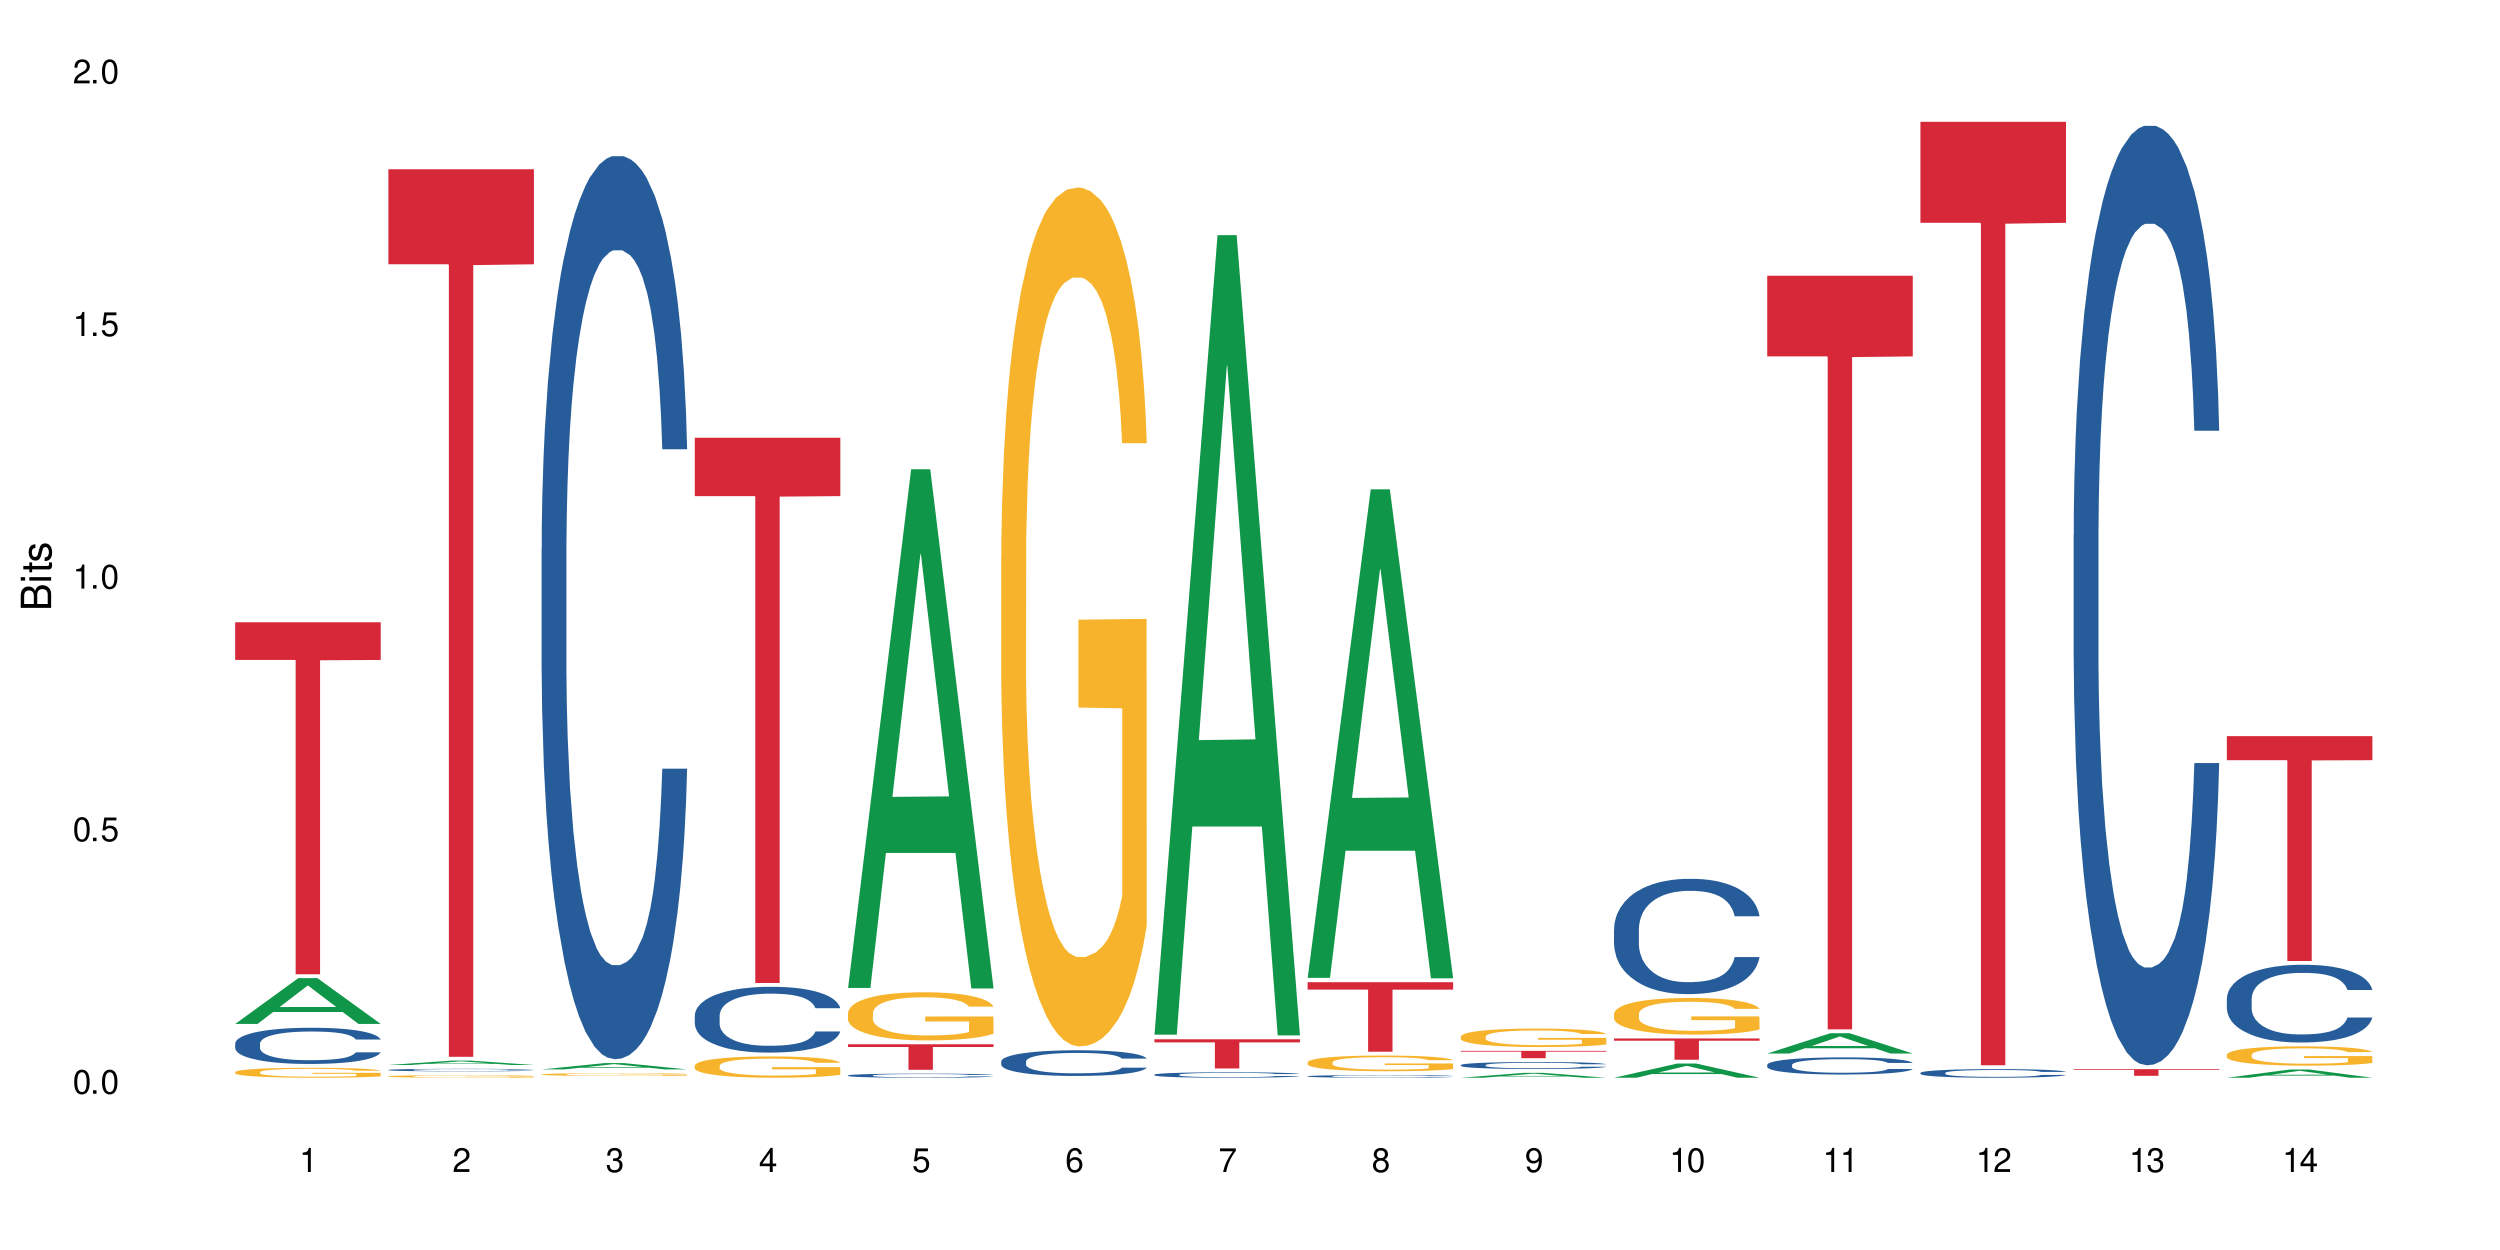 <?xml version="1.0" encoding="UTF-8"?>
<svg xmlns="http://www.w3.org/2000/svg" xmlns:xlink="http://www.w3.org/1999/xlink" width="720" height="360" viewBox="0 0 720 360">
<defs>
<g>
<g id="glyph-0-0">
</g>
<g id="glyph-0-1">
<path d="M 2.641 -6.938 C 2 -6.938 1.422 -6.656 1.078 -6.172 C 0.641 -5.562 0.406 -4.641 0.406 -3.359 C 0.406 -1.016 1.188 0.219 2.641 0.219 C 4.078 0.219 4.859 -1.016 4.859 -3.297 C 4.859 -4.641 4.656 -5.547 4.203 -6.172 C 3.844 -6.656 3.281 -6.938 2.641 -6.938 Z M 2.641 -6.188 C 3.547 -6.188 4 -5.25 4 -3.375 C 4 -1.406 3.562 -0.484 2.625 -0.484 C 1.734 -0.484 1.281 -1.438 1.281 -3.344 C 1.281 -5.25 1.734 -6.188 2.641 -6.188 Z M 2.641 -6.188 "/>
</g>
<g id="glyph-0-2">
<path d="M 1.828 -1 L 0.828 -1 L 0.828 0 L 1.828 0 Z M 1.828 -1 "/>
</g>
<g id="glyph-0-3">
<path d="M 4.562 -6.797 L 1.062 -6.797 L 0.547 -3.094 L 1.328 -3.094 C 1.719 -3.562 2.047 -3.734 2.578 -3.734 C 3.484 -3.734 4.062 -3.109 4.062 -2.094 C 4.062 -1.125 3.484 -0.531 2.578 -0.531 C 1.828 -0.531 1.375 -0.906 1.188 -1.672 L 0.328 -1.672 C 0.453 -1.109 0.547 -0.844 0.75 -0.594 C 1.125 -0.078 1.828 0.219 2.594 0.219 C 3.969 0.219 4.922 -0.781 4.922 -2.219 C 4.922 -3.562 4.031 -4.484 2.719 -4.484 C 2.25 -4.484 1.859 -4.359 1.469 -4.062 L 1.734 -5.969 L 4.562 -5.969 Z M 4.562 -6.797 "/>
</g>
<g id="glyph-0-4">
<path d="M 2.484 -4.938 L 2.484 0 L 3.328 0 L 3.328 -6.938 L 2.766 -6.938 C 2.469 -5.875 2.281 -5.734 0.984 -5.562 L 0.984 -4.938 Z M 2.484 -4.938 "/>
</g>
<g id="glyph-0-5">
<path d="M 4.859 -0.828 L 1.281 -0.828 C 1.359 -1.406 1.672 -1.781 2.5 -2.281 L 3.469 -2.828 C 4.406 -3.344 4.906 -4.062 4.906 -4.906 C 4.906 -5.484 4.672 -6.031 4.266 -6.406 C 3.859 -6.766 3.375 -6.938 2.719 -6.938 C 1.859 -6.938 1.219 -6.625 0.844 -6.031 C 0.609 -5.672 0.5 -5.234 0.484 -4.531 L 1.328 -4.531 C 1.359 -5.016 1.406 -5.281 1.531 -5.516 C 1.75 -5.938 2.188 -6.203 2.703 -6.203 C 3.469 -6.203 4.031 -5.641 4.031 -4.891 C 4.031 -4.344 3.719 -3.859 3.125 -3.516 L 2.234 -3 C 0.812 -2.172 0.406 -1.531 0.328 -0.016 L 4.859 -0.016 Z M 4.859 -0.828 "/>
</g>
<g id="glyph-0-6">
<path d="M 2.125 -3.188 L 2.578 -3.188 C 3.5 -3.188 3.984 -2.766 3.984 -1.922 C 3.984 -1.062 3.469 -0.531 2.594 -0.531 C 1.656 -0.531 1.203 -1 1.156 -2.016 L 0.312 -2.016 C 0.344 -1.453 0.438 -1.094 0.609 -0.781 C 0.953 -0.109 1.625 0.219 2.547 0.219 C 3.953 0.219 4.859 -0.625 4.859 -1.938 C 4.859 -2.828 4.516 -3.297 3.703 -3.594 C 4.344 -3.844 4.656 -4.328 4.656 -5.031 C 4.656 -6.219 3.875 -6.938 2.578 -6.938 C 1.203 -6.938 0.484 -6.172 0.453 -4.703 L 1.297 -4.703 C 1.312 -5.125 1.344 -5.359 1.453 -5.578 C 1.641 -5.969 2.062 -6.203 2.594 -6.203 C 3.344 -6.203 3.797 -5.75 3.797 -5 C 3.797 -4.516 3.609 -4.219 3.25 -4.047 C 3.016 -3.953 2.703 -3.922 2.125 -3.906 Z M 2.125 -3.188 "/>
</g>
<g id="glyph-0-7">
<path d="M 3.141 -1.672 L 3.141 0 L 3.984 0 L 3.984 -1.672 L 4.984 -1.672 L 4.984 -2.438 L 3.984 -2.438 L 3.984 -6.938 L 3.359 -6.938 L 0.266 -2.578 L 0.266 -1.672 Z M 3.141 -2.438 L 1 -2.438 L 3.141 -5.5 Z M 3.141 -2.438 "/>
</g>
<g id="glyph-0-8">
<path d="M 4.781 -5.125 C 4.609 -6.266 3.891 -6.938 2.844 -6.938 C 2.094 -6.938 1.422 -6.578 1.031 -5.953 C 0.594 -5.266 0.406 -4.422 0.406 -3.172 C 0.406 -2 0.578 -1.25 0.984 -0.641 C 1.359 -0.078 1.953 0.219 2.703 0.219 C 3.984 0.219 4.922 -0.75 4.922 -2.094 C 4.922 -3.375 4.062 -4.281 2.844 -4.281 C 2.172 -4.281 1.641 -4.031 1.281 -3.516 C 1.281 -5.234 1.828 -6.188 2.797 -6.188 C 3.391 -6.188 3.797 -5.797 3.938 -5.125 Z M 2.734 -3.531 C 3.547 -3.531 4.062 -2.953 4.062 -2.031 C 4.062 -1.156 3.484 -0.531 2.703 -0.531 C 1.922 -0.531 1.328 -1.188 1.328 -2.078 C 1.328 -2.938 1.906 -3.531 2.734 -3.531 Z M 2.734 -3.531 "/>
</g>
<g id="glyph-0-9">
<path d="M 4.984 -6.797 L 0.438 -6.797 L 0.438 -5.969 L 4.109 -5.969 C 2.5 -3.656 1.828 -2.234 1.328 0 L 2.219 0 C 2.594 -2.172 3.453 -4.047 4.984 -6.094 Z M 4.984 -6.797 "/>
</g>
<g id="glyph-0-10">
<path d="M 3.75 -3.656 C 4.469 -4.094 4.688 -4.438 4.688 -5.078 C 4.688 -6.172 3.844 -6.938 2.641 -6.938 C 1.438 -6.938 0.594 -6.172 0.594 -5.094 C 0.594 -4.438 0.812 -4.094 1.516 -3.656 C 0.734 -3.266 0.359 -2.703 0.359 -1.922 C 0.359 -0.656 1.281 0.219 2.641 0.219 C 3.984 0.219 4.922 -0.656 4.922 -1.922 C 4.922 -2.703 4.531 -3.266 3.75 -3.656 Z M 2.641 -6.188 C 3.359 -6.188 3.812 -5.75 3.812 -5.062 C 3.812 -4.406 3.344 -3.984 2.641 -3.984 C 1.922 -3.984 1.453 -4.406 1.453 -5.078 C 1.453 -5.75 1.922 -6.188 2.641 -6.188 Z M 2.641 -3.266 C 3.484 -3.266 4.062 -2.719 4.062 -1.906 C 4.062 -1.078 3.484 -0.531 2.625 -0.531 C 1.797 -0.531 1.219 -1.094 1.219 -1.906 C 1.219 -2.719 1.781 -3.266 2.641 -3.266 Z M 2.641 -3.266 "/>
</g>
<g id="glyph-0-11">
<path d="M 0.516 -1.578 C 0.672 -0.453 1.406 0.219 2.438 0.219 C 3.188 0.219 3.859 -0.141 4.266 -0.766 C 4.688 -1.453 4.891 -2.297 4.891 -3.547 C 4.891 -4.719 4.703 -5.453 4.312 -6.078 C 3.938 -6.641 3.344 -6.938 2.594 -6.938 C 1.297 -6.938 0.359 -5.969 0.359 -4.625 C 0.359 -3.344 1.234 -2.453 2.453 -2.453 C 3.094 -2.453 3.578 -2.672 4.016 -3.203 C 4 -1.484 3.469 -0.531 2.5 -0.531 C 1.906 -0.531 1.484 -0.906 1.359 -1.578 Z M 2.578 -6.203 C 3.375 -6.203 3.969 -5.531 3.969 -4.641 C 3.969 -3.797 3.391 -3.188 2.547 -3.188 C 1.734 -3.188 1.234 -3.766 1.234 -4.688 C 1.234 -5.562 1.797 -6.203 2.578 -6.203 Z M 2.578 -6.203 "/>
</g>
<g id="glyph-1-0">
</g>
<g id="glyph-1-1">
<path d="M 0 -0.953 L 0 -4.891 C 0 -5.719 -0.234 -6.344 -0.734 -6.797 C -1.188 -7.234 -1.812 -7.469 -2.5 -7.469 C -3.547 -7.469 -4.188 -7 -4.625 -5.875 C -4.984 -6.688 -5.625 -7.094 -6.531 -7.094 C -7.172 -7.094 -7.734 -6.859 -8.141 -6.391 C -8.562 -5.922 -8.75 -5.344 -8.75 -4.5 L -8.75 -0.953 Z M -4.984 -2.062 L -7.766 -2.062 L -7.766 -4.219 C -7.766 -4.844 -7.688 -5.203 -7.453 -5.5 C -7.219 -5.812 -6.859 -5.969 -6.375 -5.969 C -5.891 -5.969 -5.531 -5.812 -5.297 -5.5 C -5.062 -5.203 -4.984 -4.844 -4.984 -4.219 Z M -0.984 -2.062 L -4 -2.062 L -4 -4.781 C -4 -5.766 -3.438 -6.359 -2.484 -6.359 C -1.547 -6.359 -0.984 -5.766 -0.984 -4.781 Z M -0.984 -2.062 "/>
</g>
<g id="glyph-1-2">
<path d="M -6.281 -1.797 L -6.281 -0.797 L 0 -0.797 L 0 -1.797 Z M -8.75 -1.797 L -8.75 -0.797 L -7.484 -0.797 L -7.484 -1.797 Z M -8.75 -1.797 "/>
</g>
<g id="glyph-1-3">
<path d="M -6.281 -3.047 L -6.281 -2.016 L -8.016 -2.016 L -8.016 -1.016 L -6.281 -1.016 L -6.281 -0.172 L -5.469 -0.172 L -5.469 -1.016 L -0.719 -1.016 C -0.078 -1.016 0.281 -1.453 0.281 -2.234 C 0.281 -2.5 0.25 -2.719 0.188 -3.047 L -0.641 -3.047 C -0.609 -2.906 -0.594 -2.766 -0.594 -2.562 C -0.594 -2.141 -0.719 -2.016 -1.156 -2.016 L -5.469 -2.016 L -5.469 -3.047 Z M -6.281 -3.047 "/>
</g>
<g id="glyph-1-4">
<path d="M -4.531 -5.25 C -5.766 -5.25 -6.469 -4.422 -6.469 -2.969 C -6.469 -1.516 -5.719 -0.562 -4.547 -0.562 C -3.562 -0.562 -3.094 -1.062 -2.734 -2.562 L -2.516 -3.484 C -2.344 -4.188 -2.094 -4.469 -1.641 -4.469 C -1.047 -4.469 -0.641 -3.875 -0.641 -3 C -0.641 -2.453 -0.797 -2 -1.062 -1.75 C -1.25 -1.594 -1.422 -1.531 -1.875 -1.469 L -1.875 -0.406 C -0.422 -0.453 0.281 -1.266 0.281 -2.922 C 0.281 -4.5 -0.5 -5.516 -1.719 -5.516 C -2.656 -5.516 -3.172 -4.984 -3.469 -3.734 L -3.703 -2.766 C -3.891 -1.953 -4.156 -1.609 -4.594 -1.609 C -5.188 -1.609 -5.547 -2.125 -5.547 -2.938 C -5.547 -3.75 -5.203 -4.172 -4.531 -4.203 Z M -4.531 -5.25 "/>
</g>
</g>
</defs>
<rect x="-72" y="-36" width="864" height="432" fill="rgb(100%, 100%, 100%)" fill-opacity="1"/>
<path fill-rule="nonzero" fill="rgb(6.275%, 58.824%, 28.235%)" fill-opacity="1" d="M 67.73 294.887 L 67.777 294.875 L 85.914 281.703 L 91.422 281.703 L 109.648 294.898 L 103.242 294.898 L 98.676 291.453 L 78.656 291.453 L 74.18 294.887 L 67.73 294.887 L 80.582 290.027 L 96.84 290.016 L 88.734 283.859 L 88.645 283.848 L 88.555 283.883 L 80.539 290.016 L 80.582 290.027 Z M 67.73 294.887 "/>
<path fill-rule="nonzero" fill="rgb(14.51%, 36.078%, 60%)" fill-opacity="1" d="M 67.73 300.535 L 67.781 300.527 L 67.781 300.297 L 67.934 299.934 L 68.293 299.477 L 68.652 299.164 L 69.57 298.602 L 70.848 298.059 L 72.18 297.641 L 73.148 297.395 L 74.02 297.203 L 76.012 296.852 L 77.289 296.672 L 78.672 296.508 L 80.355 296.348 L 81.582 296.25 L 84.344 296.098 L 86.391 296.031 L 87.973 296.004 L 91.398 296.004 L 93.441 296.043 L 94.926 296.09 L 96.562 296.164 L 97.941 296.25 L 100.344 296.461 L 102.492 296.727 L 103.461 296.879 L 104.996 297.176 L 106.172 297.461 L 106.988 297.707 L 107.91 298.059 L 108.727 298.488 L 109.34 298.973 L 109.648 299.383 L 102.492 299.383 L 102.133 299.004 L 101.723 298.707 L 100.957 298.316 L 100.191 298.039 L 99.117 297.766 L 98.145 297.582 L 96.816 297.402 L 95.641 297.289 L 94.414 297.203 L 93.238 297.145 L 90.988 297.09 L 88.383 297.09 L 87.41 297.109 L 85.418 297.184 L 84.344 297.25 L 82.812 297.383 L 81.738 297.508 L 80.461 297.699 L 79.59 297.859 L 78.516 298.109 L 77.75 298.328 L 76.883 298.641 L 76.371 298.879 L 75.91 299.145 L 75.5 299.461 L 75.195 299.793 L 74.988 300.145 L 74.887 300.488 L 74.887 301.965 L 74.988 302.305 L 75.246 302.707 L 75.91 303.285 L 76.883 303.789 L 78.004 304.191 L 79.078 304.477 L 79.691 304.609 L 80.512 304.762 L 81.789 304.953 L 83.629 305.145 L 84.703 305.219 L 86.34 305.293 L 88.023 305.332 L 90.273 305.332 L 92.27 305.293 L 93.598 305.246 L 94.977 305.172 L 96.867 305.008 L 98.043 304.855 L 99.066 304.676 L 99.832 304.496 L 100.344 304.344 L 101.109 304.047 L 101.723 303.723 L 102.184 303.391 L 102.492 303.066 L 109.648 303.066 L 109.34 303.449 L 108.883 303.82 L 108.422 304.094 L 107.707 304.43 L 106.887 304.723 L 105.711 305.059 L 104.742 305.277 L 103.461 305.516 L 102.285 305.695 L 101.008 305.855 L 99.117 306.047 L 97.891 306.141 L 96.562 306.227 L 94.977 306.305 L 92.984 306.371 L 90.836 306.41 L 88.844 306.418 L 86.695 306.398 L 85.109 306.359 L 83.016 306.277 L 80.41 306.105 L 78.516 305.922 L 77.035 305.742 L 75.758 305.551 L 74.324 305.293 L 72.484 304.875 L 71.359 304.551 L 70.594 304.285 L 69.723 303.914 L 69.109 303.582 L 68.395 303.047 L 67.883 302.371 L 67.73 301.848 Z M 67.73 300.535 "/>
<path fill-rule="nonzero" fill="rgb(96.863%, 70.196%, 16.863%)" fill-opacity="1" d="M 67.73 308.75 L 67.781 308.75 L 67.781 308.695 L 67.988 308.578 L 68.496 308.418 L 69.164 308.281 L 69.879 308.18 L 70.34 308.125 L 71.105 308.043 L 71.77 307.988 L 73.457 307.871 L 75.602 307.758 L 76.777 307.711 L 78.109 307.668 L 80 307.617 L 80.867 307.602 L 83.527 307.559 L 86.543 307.531 L 89.863 307.523 L 91.398 307.527 L 93.496 307.535 L 96.355 307.566 L 97.992 307.594 L 99.27 307.617 L 100.602 307.652 L 102.234 307.703 L 103.77 307.766 L 104.996 307.832 L 106.223 307.91 L 107.246 307.992 L 108.113 308.086 L 108.883 308.195 L 109.34 308.285 L 109.648 308.379 L 102.543 308.379 L 102.133 308.285 L 101.672 308.215 L 100.906 308.129 L 100.141 308.066 L 99.375 308.016 L 97.941 307.949 L 96.715 307.906 L 95.18 307.871 L 93.699 307.848 L 92.012 307.832 L 90.988 307.824 L 88.281 307.824 L 85.828 307.844 L 84.395 307.863 L 83.375 307.887 L 81.941 307.926 L 81.074 307.957 L 80.562 307.977 L 79.027 308.059 L 78.004 308.133 L 77.445 308.18 L 76.727 308.258 L 76.215 308.332 L 75.652 308.434 L 75.348 308.512 L 74.938 308.691 L 74.887 309.164 L 75.039 309.262 L 75.348 309.371 L 75.758 309.465 L 76.371 309.562 L 76.984 309.641 L 78.059 309.742 L 78.977 309.809 L 79.691 309.855 L 81.074 309.926 L 81.637 309.949 L 82.965 309.996 L 84.344 310.031 L 86.031 310.062 L 87.309 310.078 L 89.355 310.094 L 91.961 310.094 L 95.027 310.078 L 96.969 310.055 L 98.301 310.035 L 99.168 310.016 L 100.242 309.988 L 101.008 309.961 L 101.723 309.934 L 102.594 309.887 L 102.594 309.262 L 89.969 309.258 L 89.969 308.965 L 109.598 308.965 L 109.648 309.988 L 108.574 310.059 L 107.246 310.125 L 105.969 310.18 L 104.637 310.223 L 102.746 310.273 L 101.215 310.305 L 98.863 310.34 L 96.715 310.363 L 94.465 310.379 L 92.473 310.387 L 90.121 310.391 L 88.023 310.387 L 85.777 310.371 L 83.988 310.348 L 82.352 310.324 L 80.715 310.289 L 78.672 310.234 L 77.34 310.188 L 75.961 310.133 L 74.582 310.07 L 73.355 309.996 L 72.535 309.941 L 71.719 309.879 L 70.848 309.801 L 70.031 309.711 L 69.418 309.633 L 68.855 309.539 L 68.445 309.453 L 68.039 309.336 L 67.832 309.242 L 67.73 309.16 Z M 67.73 308.75 "/>
<path fill-rule="nonzero" fill="rgb(83.922%, 15.686%, 22.353%)" fill-opacity="1" d="M 67.73 179.215 L 109.648 179.215 L 109.648 190.066 L 92.18 190.16 L 92.18 280.598 L 85.148 280.598 L 85.148 190.258 L 85.047 190.066 L 67.73 190.066 Z M 67.73 179.215 "/>
<path fill-rule="nonzero" fill="rgb(6.275%, 58.824%, 28.235%)" fill-opacity="1" d="M 111.855 306.715 L 111.898 306.715 L 130.035 305.461 L 135.543 305.461 L 153.77 306.715 L 147.367 306.715 L 142.801 306.387 L 122.781 306.387 L 118.301 306.715 L 111.855 306.715 L 124.707 306.254 L 140.961 306.25 L 132.855 305.664 L 132.766 305.664 L 132.68 305.668 L 124.66 306.25 L 124.707 306.254 Z M 111.855 306.715 "/>
<path fill-rule="nonzero" fill="rgb(14.51%, 36.078%, 60%)" fill-opacity="1" d="M 111.855 308.141 L 111.906 308.141 L 111.906 308.125 L 112.059 308.098 L 112.418 308.066 L 112.773 308.043 L 113.695 308.004 L 114.973 307.965 L 116.301 307.938 L 117.273 307.918 L 118.141 307.906 L 120.137 307.883 L 121.414 307.867 L 122.793 307.855 L 124.48 307.844 L 125.707 307.84 L 128.469 307.828 L 130.512 307.824 L 132.098 307.82 L 135.523 307.82 L 137.566 307.824 L 139.047 307.828 L 140.684 307.832 L 142.066 307.84 L 144.469 307.855 L 146.613 307.871 L 147.586 307.883 L 149.117 307.902 L 150.293 307.926 L 151.113 307.941 L 152.031 307.965 L 152.852 307.996 L 153.465 308.031 L 153.77 308.059 L 146.613 308.059 L 146.258 308.031 L 145.848 308.012 L 145.082 307.984 L 144.312 307.965 L 143.242 307.945 L 142.27 307.934 L 140.941 307.918 L 139.766 307.91 L 138.539 307.906 L 137.363 307.902 L 135.113 307.898 L 131.535 307.898 L 129.539 307.906 L 128.469 307.91 L 126.934 307.918 L 125.859 307.926 L 124.582 307.941 L 123.715 307.953 L 122.641 307.969 L 121.875 307.984 L 121.004 308.008 L 120.492 308.023 L 120.031 308.043 L 119.625 308.062 L 119.316 308.086 L 119.113 308.113 L 119.012 308.137 L 119.012 308.242 L 119.113 308.266 L 119.367 308.293 L 120.031 308.332 L 121.004 308.367 L 122.129 308.398 L 123.203 308.418 L 123.816 308.426 L 124.633 308.438 L 125.91 308.449 L 127.75 308.465 L 128.824 308.469 L 130.461 308.473 L 132.148 308.477 L 134.398 308.477 L 136.391 308.473 L 137.719 308.473 L 139.102 308.465 L 140.992 308.453 L 142.168 308.445 L 143.188 308.43 L 143.957 308.418 L 144.469 308.406 L 145.234 308.387 L 145.848 308.363 L 146.309 308.34 L 146.613 308.316 L 153.77 308.316 L 153.465 308.344 L 153.004 308.371 L 152.543 308.391 L 151.828 308.414 L 151.012 308.434 L 149.836 308.457 L 148.863 308.473 L 147.586 308.488 L 146.41 308.504 L 145.133 308.516 L 143.242 308.527 L 142.012 308.535 L 140.684 308.539 L 139.102 308.547 L 137.105 308.551 L 134.961 308.551 L 132.965 308.555 L 130.82 308.551 L 129.234 308.551 L 127.137 308.543 L 124.531 308.531 L 122.641 308.52 L 121.156 308.504 L 119.879 308.492 L 118.449 308.473 L 116.609 308.445 L 115.484 308.422 L 114.715 308.402 L 113.848 308.379 L 113.234 308.355 L 112.52 308.316 L 112.008 308.27 L 111.855 308.23 Z M 111.855 308.141 "/>
<path fill-rule="nonzero" fill="rgb(96.863%, 70.196%, 16.863%)" fill-opacity="1" d="M 111.855 309.973 L 111.906 309.973 L 111.906 309.957 L 112.109 309.93 L 112.621 309.887 L 113.285 309.852 L 114 309.824 L 114.461 309.812 L 115.227 309.793 L 115.891 309.777 L 117.578 309.746 L 119.727 309.719 L 120.902 309.707 L 122.23 309.695 L 124.121 309.684 L 124.992 309.68 L 127.648 309.668 L 130.664 309.66 L 135.523 309.66 L 137.617 309.664 L 140.48 309.668 L 142.117 309.676 L 143.395 309.684 L 144.723 309.691 L 146.359 309.703 L 147.891 309.723 L 149.117 309.738 L 150.348 309.758 L 151.367 309.777 L 152.238 309.801 L 153.004 309.828 L 153.465 309.852 L 153.77 309.875 L 146.664 309.875 L 146.258 309.852 L 145.797 309.836 L 145.031 309.812 L 144.262 309.797 L 143.496 309.785 L 142.066 309.766 L 140.84 309.758 L 139.305 309.746 L 137.82 309.742 L 136.137 309.738 L 135.113 309.734 L 132.402 309.734 L 129.949 309.742 L 128.52 309.746 L 127.496 309.75 L 126.066 309.762 L 125.195 309.77 L 124.684 309.773 L 123.152 309.797 L 122.129 309.812 L 121.566 309.828 L 120.852 309.848 L 120.34 309.863 L 119.777 309.891 L 119.469 309.91 L 119.062 309.957 L 119.012 310.078 L 119.164 310.102 L 119.469 310.129 L 119.879 310.152 L 120.492 310.18 L 121.105 310.199 L 122.18 310.227 L 123.102 310.242 L 123.816 310.254 L 125.195 310.273 L 125.758 310.277 L 127.086 310.289 L 128.469 310.301 L 130.152 310.309 L 131.434 310.312 L 133.477 310.316 L 136.082 310.316 L 139.152 310.309 L 141.094 310.305 L 142.422 310.301 L 143.293 310.297 L 144.363 310.289 L 145.133 310.281 L 145.848 310.273 L 146.715 310.262 L 146.715 310.102 L 134.09 310.102 L 134.09 310.027 L 153.719 310.027 L 153.77 310.289 L 152.699 310.305 L 151.367 310.324 L 150.09 310.336 L 148.762 310.348 L 146.871 310.359 L 145.336 310.367 L 142.984 310.379 L 140.84 310.383 L 138.59 310.387 L 136.594 310.391 L 132.148 310.391 L 129.898 310.387 L 128.109 310.379 L 126.473 310.375 L 124.84 310.363 L 122.793 310.352 L 121.465 310.34 L 120.082 310.324 L 118.703 310.309 L 117.477 310.289 L 116.66 310.277 L 115.84 310.262 L 114.973 310.242 L 114.152 310.219 L 113.539 310.195 L 112.98 310.172 L 112.57 310.152 L 112.16 310.121 L 111.957 310.098 L 111.855 310.078 Z M 111.855 309.973 "/>
<path fill-rule="nonzero" fill="rgb(83.922%, 15.686%, 22.353%)" fill-opacity="1" d="M 111.855 48.754 L 153.77 48.754 L 153.77 76.113 L 136.301 76.352 L 136.301 304.355 L 129.273 304.355 L 129.273 76.594 L 129.172 76.113 L 111.855 76.113 Z M 111.855 48.754 "/>
<path fill-rule="nonzero" fill="rgb(6.275%, 58.824%, 28.235%)" fill-opacity="1" d="M 155.977 307.992 L 156.023 307.988 L 174.16 306.168 L 179.668 306.168 L 197.895 307.992 L 191.488 307.992 L 186.922 307.516 L 166.902 307.516 L 162.426 307.992 L 155.977 307.992 L 168.828 307.32 L 185.086 307.316 L 176.98 306.465 L 176.891 306.461 L 176.801 306.469 L 168.785 307.316 L 168.828 307.32 Z M 155.977 307.992 "/>
<path fill-rule="nonzero" fill="rgb(14.51%, 36.078%, 60%)" fill-opacity="1" d="M 155.977 158.148 L 156.027 157.91 L 156.027 152.207 L 156.18 143.172 L 156.539 131.762 L 156.898 123.918 L 157.816 109.891 L 159.094 96.34 L 160.426 85.883 L 161.395 79.699 L 162.266 74.945 L 164.258 66.148 L 165.535 61.633 L 166.918 57.594 L 168.602 53.551 L 169.828 51.172 L 172.59 47.371 L 174.637 45.707 L 176.219 44.992 L 179.645 44.992 L 181.688 45.945 L 183.172 47.133 L 184.809 49.035 L 186.188 51.172 L 188.59 56.402 L 190.738 63.059 L 191.707 66.863 L 193.242 74.234 L 194.418 81.363 L 195.234 87.547 L 196.156 96.34 L 196.973 107.039 L 197.586 119.164 L 197.895 129.383 L 190.738 129.383 L 190.379 119.875 L 189.969 112.508 L 189.203 102.758 L 188.438 95.867 L 187.363 88.973 L 186.391 84.453 L 185.062 79.938 L 183.887 77.086 L 182.66 74.945 L 181.484 73.52 L 179.234 72.094 L 176.629 72.094 L 175.656 72.57 L 173.664 74.469 L 172.59 76.133 L 171.059 79.461 L 169.984 82.555 L 168.707 87.309 L 167.836 91.348 L 166.762 97.531 L 165.996 102.996 L 165.129 110.844 L 164.617 116.785 L 164.156 123.441 L 163.746 131.285 L 163.441 139.605 L 163.234 148.402 L 163.133 156.961 L 163.133 193.809 L 163.234 202.363 L 163.492 212.348 L 164.156 226.852 L 165.129 239.449 L 166.25 249.434 L 167.324 256.566 L 167.938 259.895 L 168.758 263.695 L 170.035 268.453 L 171.875 273.207 L 172.949 275.109 L 174.582 277.008 L 176.27 277.961 L 178.52 277.961 L 180.512 277.008 L 181.844 275.82 L 183.223 273.918 L 185.113 269.879 L 186.289 266.074 L 187.312 261.559 L 188.078 257.039 L 188.59 253.238 L 189.355 245.867 L 189.969 237.785 L 190.43 229.465 L 190.738 221.383 L 197.895 221.383 L 197.586 230.891 L 197.129 240.164 L 196.668 247.055 L 195.953 255.375 L 195.133 262.746 L 193.957 271.066 L 192.988 276.535 L 191.707 282.477 L 190.531 286.992 L 189.254 291.035 L 187.363 295.789 L 186.137 298.168 L 184.809 300.305 L 183.223 302.207 L 181.23 303.871 L 179.082 304.824 L 177.09 305.062 L 174.941 304.586 L 173.355 303.633 L 171.262 301.496 L 168.652 297.215 L 166.762 292.699 L 165.281 288.184 L 164.004 283.43 L 162.57 277.008 L 160.73 266.551 L 159.605 258.469 L 158.84 251.812 L 157.969 242.539 L 157.355 234.219 L 156.641 220.906 L 156.129 204.027 L 155.977 190.953 Z M 155.977 158.148 "/>
<path fill-rule="nonzero" fill="rgb(96.863%, 70.196%, 16.863%)" fill-opacity="1" d="M 155.977 309.422 L 156.027 309.422 L 156.027 309.41 L 156.234 309.379 L 156.742 309.336 L 157.41 309.301 L 158.125 309.27 L 158.582 309.258 L 159.352 309.234 L 160.016 309.219 L 161.703 309.188 L 163.848 309.16 L 165.023 309.148 L 166.355 309.137 L 168.246 309.121 L 169.113 309.117 L 171.773 309.105 L 174.789 309.102 L 178.109 309.098 L 179.645 309.098 L 181.742 309.102 L 184.602 309.109 L 186.238 309.117 L 187.516 309.121 L 188.848 309.133 L 190.48 309.145 L 192.016 309.164 L 193.242 309.18 L 194.469 309.199 L 195.492 309.223 L 196.359 309.246 L 197.129 309.277 L 197.586 309.301 L 197.895 309.324 L 190.789 309.324 L 190.379 309.301 L 189.918 309.281 L 189.152 309.258 L 188.387 309.242 L 187.617 309.227 L 186.188 309.211 L 184.961 309.199 L 183.426 309.188 L 181.945 309.184 L 180.258 309.18 L 179.234 309.176 L 176.527 309.176 L 174.074 309.184 L 172.641 309.188 L 171.617 309.195 L 170.188 309.203 L 169.32 309.211 L 168.809 309.219 L 167.273 309.238 L 166.25 309.258 L 165.688 309.273 L 164.973 309.293 L 164.461 309.312 L 163.898 309.34 L 163.594 309.359 L 163.184 309.406 L 163.133 309.531 L 163.285 309.559 L 163.594 309.586 L 164.004 309.613 L 165.23 309.66 L 166.305 309.688 L 167.223 309.703 L 167.938 309.715 L 169.32 309.734 L 169.883 309.742 L 171.211 309.754 L 172.59 309.762 L 174.277 309.77 L 175.555 309.773 L 177.602 309.777 L 180.207 309.777 L 183.273 309.773 L 185.215 309.77 L 186.547 309.762 L 187.414 309.758 L 188.488 309.75 L 189.254 309.742 L 189.969 309.734 L 190.84 309.723 L 190.84 309.559 L 178.215 309.559 L 178.215 309.48 L 197.844 309.48 L 197.895 309.75 L 196.82 309.77 L 195.492 309.789 L 194.215 309.801 L 192.883 309.812 L 190.992 309.828 L 189.461 309.836 L 187.109 309.844 L 184.961 309.852 L 182.711 309.855 L 180.719 309.855 L 178.367 309.859 L 176.27 309.855 L 174.023 309.852 L 172.234 309.848 L 168.961 309.832 L 166.918 309.816 L 165.586 309.805 L 162.828 309.773 L 161.602 309.754 L 160.781 309.738 L 159.965 309.723 L 159.094 309.703 L 158.277 309.68 L 157.664 309.656 L 157.102 309.633 L 156.691 309.609 L 156.285 309.578 L 156.078 309.555 L 155.977 309.531 Z M 155.977 309.422 "/>
<path fill-rule="nonzero" fill="rgb(14.51%, 36.078%, 60%)" fill-opacity="1" d="M 200.102 292.453 L 200.152 292.434 L 200.152 292.02 L 200.305 291.363 L 200.664 290.531 L 201.02 289.961 L 201.941 288.938 L 203.219 287.949 L 204.547 287.188 L 205.52 286.738 L 206.387 286.395 L 208.383 285.754 L 209.66 285.422 L 211.039 285.129 L 212.727 284.836 L 213.953 284.66 L 216.715 284.383 L 218.758 284.262 L 220.344 284.211 L 223.77 284.211 L 225.812 284.281 L 227.293 284.367 L 228.93 284.508 L 230.312 284.66 L 232.715 285.043 L 234.859 285.527 L 235.832 285.805 L 237.363 286.34 L 238.539 286.859 L 239.359 287.312 L 240.277 287.949 L 241.098 288.73 L 241.711 289.613 L 242.016 290.359 L 234.859 290.359 L 234.504 289.664 L 234.094 289.129 L 233.328 288.418 L 232.559 287.918 L 231.488 287.414 L 230.516 287.086 L 229.188 286.758 L 228.012 286.547 L 226.785 286.395 L 225.609 286.289 L 223.359 286.184 L 220.75 286.184 L 219.781 286.219 L 217.785 286.359 L 216.715 286.48 L 215.18 286.723 L 214.105 286.945 L 212.828 287.293 L 211.961 287.586 L 210.887 288.039 L 210.117 288.438 L 209.25 289.008 L 208.738 289.441 L 208.277 289.926 L 207.871 290.496 L 207.562 291.102 L 207.359 291.742 L 207.258 292.367 L 207.258 295.051 L 207.359 295.672 L 207.613 296.398 L 208.277 297.457 L 209.25 298.375 L 210.375 299.102 L 211.449 299.621 L 212.062 299.863 L 212.879 300.141 L 214.156 300.484 L 215.996 300.832 L 217.07 300.969 L 218.707 301.109 L 220.395 301.18 L 222.645 301.18 L 224.637 301.109 L 225.965 301.023 L 227.348 300.883 L 229.238 300.59 L 230.414 300.312 L 231.434 299.984 L 232.203 299.656 L 232.715 299.379 L 233.48 298.84 L 234.094 298.254 L 234.555 297.645 L 234.859 297.059 L 242.016 297.059 L 241.711 297.75 L 241.25 298.426 L 240.789 298.926 L 240.074 299.535 L 239.258 300.07 L 238.082 300.676 L 237.109 301.074 L 235.832 301.508 L 234.656 301.836 L 233.379 302.129 L 231.488 302.477 L 230.258 302.648 L 228.93 302.805 L 227.348 302.945 L 225.352 303.066 L 223.207 303.133 L 221.211 303.152 L 219.066 303.117 L 217.48 303.047 L 215.383 302.891 L 212.777 302.582 L 210.887 302.25 L 209.402 301.922 L 208.125 301.578 L 206.695 301.109 L 204.855 300.348 L 203.73 299.758 L 202.961 299.273 L 202.094 298.598 L 201.48 297.992 L 200.766 297.023 L 200.254 295.793 L 200.102 294.84 Z M 200.102 292.453 "/>
<path fill-rule="nonzero" fill="rgb(96.863%, 70.196%, 16.863%)" fill-opacity="1" d="M 200.102 306.883 L 200.152 306.879 L 200.152 306.766 L 200.355 306.516 L 200.867 306.168 L 201.531 305.883 L 202.246 305.656 L 202.707 305.539 L 203.473 305.371 L 204.137 305.25 L 205.824 304.996 L 207.973 304.762 L 209.148 304.66 L 210.477 304.566 L 212.367 304.461 L 213.238 304.422 L 215.895 304.332 L 218.91 304.273 L 222.234 304.258 L 223.77 304.262 L 225.863 304.285 L 228.727 304.348 L 230.363 304.402 L 231.641 304.461 L 232.969 304.531 L 234.605 304.645 L 236.137 304.777 L 237.363 304.914 L 238.594 305.082 L 239.613 305.262 L 240.484 305.457 L 241.25 305.691 L 241.711 305.887 L 242.016 306.082 L 234.91 306.082 L 234.504 305.887 L 234.043 305.734 L 233.277 305.551 L 232.508 305.418 L 231.742 305.309 L 230.312 305.164 L 229.082 305.074 L 227.551 304.996 L 226.066 304.945 L 224.383 304.914 L 223.359 304.902 L 220.648 304.902 L 218.195 304.941 L 216.766 304.984 L 215.742 305.031 L 214.312 305.113 L 213.441 305.184 L 212.93 305.227 L 211.398 305.398 L 210.375 305.559 L 209.812 305.664 L 209.098 305.832 L 208.586 305.984 L 208.023 306.207 L 207.715 306.375 L 207.309 306.754 L 207.258 307.766 L 207.41 307.977 L 207.715 308.207 L 208.125 308.406 L 208.738 308.621 L 209.352 308.781 L 210.426 309 L 211.348 309.148 L 212.062 309.242 L 213.441 309.395 L 214.004 309.445 L 215.332 309.543 L 216.715 309.625 L 218.398 309.691 L 219.68 309.723 L 221.723 309.754 L 224.328 309.754 L 227.398 309.719 L 229.34 309.672 L 230.668 309.629 L 231.539 309.59 L 232.609 309.527 L 233.379 309.473 L 234.094 309.41 L 234.961 309.316 L 234.961 307.977 L 222.336 307.973 L 222.336 307.344 L 241.965 307.34 L 242.016 309.527 L 240.941 309.68 L 239.613 309.824 L 238.336 309.938 L 237.008 310.031 L 235.117 310.137 L 233.582 310.207 L 231.23 310.285 L 229.082 310.336 L 226.836 310.367 L 224.84 310.387 L 222.488 310.391 L 220.395 310.379 L 218.145 310.348 L 216.355 310.301 L 214.719 310.246 L 213.082 310.172 L 211.039 310.055 L 209.711 309.961 L 208.328 309.84 L 206.949 309.703 L 205.723 309.551 L 204.906 309.434 L 204.086 309.297 L 203.219 309.129 L 202.398 308.941 L 201.785 308.766 L 201.223 308.57 L 200.816 308.387 L 200.406 308.133 L 200.203 307.934 L 200.102 307.758 Z M 200.102 306.883 "/>
<path fill-rule="nonzero" fill="rgb(83.922%, 15.686%, 22.353%)" fill-opacity="1" d="M 200.102 126.07 L 242.016 126.07 L 242.016 142.879 L 224.547 143.027 L 224.547 283.105 L 217.52 283.105 L 217.52 143.176 L 217.418 142.879 L 200.102 142.879 Z M 200.102 126.07 "/>
<path fill-rule="nonzero" fill="rgb(6.275%, 58.824%, 28.235%)" fill-opacity="1" d="M 244.223 284.531 L 244.27 284.391 L 262.406 135.156 L 267.914 135.156 L 286.141 284.672 L 279.734 284.672 L 275.168 245.641 L 255.148 245.641 L 250.672 284.531 L 244.223 284.531 L 257.074 229.496 L 273.332 229.355 L 265.227 159.582 L 265.137 159.441 L 265.047 159.863 L 257.031 229.355 L 257.074 229.496 Z M 244.223 284.531 "/>
<path fill-rule="nonzero" fill="rgb(14.51%, 36.078%, 60%)" fill-opacity="1" d="M 244.223 309.723 L 244.273 309.719 L 244.273 309.695 L 244.426 309.652 L 244.785 309.602 L 245.145 309.566 L 246.062 309.5 L 247.34 309.441 L 248.672 309.391 L 249.641 309.363 L 250.512 309.344 L 252.504 309.301 L 253.781 309.281 L 255.164 309.262 L 256.848 309.246 L 258.074 309.234 L 260.836 309.219 L 262.883 309.211 L 264.465 309.207 L 267.891 309.207 L 269.934 309.211 L 271.418 309.215 L 273.055 309.223 L 274.434 309.234 L 276.836 309.258 L 278.984 309.289 L 279.953 309.305 L 281.488 309.34 L 282.664 309.371 L 283.48 309.398 L 284.402 309.441 L 285.219 309.488 L 285.832 309.543 L 286.141 309.59 L 278.984 309.59 L 278.625 309.547 L 278.215 309.516 L 277.449 309.469 L 276.684 309.438 L 275.609 309.406 L 274.637 309.387 L 273.309 309.367 L 272.133 309.352 L 270.906 309.344 L 269.73 309.336 L 267.48 309.328 L 264.875 309.328 L 263.902 309.332 L 261.91 309.34 L 260.836 309.348 L 259.305 309.363 L 258.23 309.379 L 256.953 309.398 L 256.082 309.418 L 255.008 309.445 L 254.242 309.469 L 253.371 309.508 L 252.863 309.531 L 252.402 309.562 L 251.992 309.598 L 251.688 309.637 L 251.48 309.676 L 251.379 309.715 L 251.379 309.883 L 251.48 309.922 L 251.738 309.969 L 252.402 310.035 L 253.371 310.094 L 254.496 310.137 L 255.57 310.168 L 256.184 310.184 L 257.004 310.203 L 258.281 310.223 L 260.121 310.246 L 261.195 310.254 L 262.828 310.262 L 264.516 310.266 L 266.766 310.266 L 268.758 310.262 L 270.09 310.258 L 271.469 310.25 L 273.359 310.23 L 274.535 310.215 L 275.559 310.191 L 276.324 310.172 L 276.836 310.156 L 277.602 310.121 L 278.215 310.086 L 278.676 310.047 L 278.984 310.008 L 286.141 310.008 L 285.832 310.055 L 285.371 310.094 L 284.914 310.125 L 284.195 310.164 L 283.379 310.199 L 282.203 310.234 L 281.23 310.262 L 279.953 310.289 L 278.777 310.309 L 277.5 310.328 L 275.609 310.348 L 274.383 310.359 L 273.055 310.367 L 271.469 310.379 L 269.477 310.387 L 267.328 310.391 L 265.336 310.391 L 263.188 310.387 L 261.602 310.383 L 259.508 310.375 L 256.898 310.355 L 255.008 310.336 L 253.527 310.312 L 252.25 310.293 L 250.816 310.262 L 248.977 310.215 L 247.852 310.18 L 247.086 310.148 L 246.215 310.105 L 245.602 310.066 L 244.887 310.008 L 244.375 309.93 L 244.223 309.871 Z M 244.223 309.723 "/>
<path fill-rule="nonzero" fill="rgb(96.863%, 70.196%, 16.863%)" fill-opacity="1" d="M 244.223 291.715 L 244.273 291.703 L 244.273 291.449 L 244.477 290.879 L 244.988 290.094 L 245.652 289.449 L 246.371 288.941 L 246.828 288.676 L 247.598 288.297 L 248.262 288.02 L 249.949 287.449 L 252.094 286.918 L 253.27 286.688 L 254.602 286.473 L 256.492 286.23 L 257.359 286.145 L 260.02 285.941 L 263.035 285.812 L 266.355 285.777 L 267.891 285.789 L 269.988 285.84 L 272.848 285.98 L 274.484 286.105 L 275.762 286.23 L 277.094 286.398 L 278.727 286.648 L 280.262 286.953 L 281.488 287.258 L 282.715 287.637 L 283.738 288.043 L 284.605 288.488 L 285.371 289.02 L 285.832 289.461 L 286.141 289.906 L 279.035 289.906 L 278.625 289.461 L 278.164 289.121 L 277.398 288.703 L 276.633 288.398 L 275.863 288.156 L 274.434 287.828 L 273.207 287.625 L 271.672 287.449 L 270.191 287.336 L 268.504 287.258 L 267.48 287.234 L 264.773 287.234 L 262.32 287.32 L 260.887 287.422 L 259.863 287.523 L 258.434 287.715 L 257.566 287.867 L 257.055 287.969 L 255.52 288.359 L 254.496 288.715 L 253.934 288.957 L 253.219 289.336 L 252.707 289.676 L 252.145 290.184 L 251.84 290.562 L 251.43 291.426 L 251.379 293.703 L 251.531 294.188 L 251.84 294.707 L 252.25 295.16 L 252.863 295.641 L 253.477 296.008 L 254.547 296.504 L 255.469 296.832 L 256.184 297.047 L 257.566 297.391 L 258.129 297.504 L 259.457 297.73 L 260.836 297.91 L 262.523 298.062 L 263.801 298.137 L 265.848 298.199 L 268.453 298.199 L 271.52 298.125 L 273.461 298.023 L 274.793 297.922 L 275.66 297.832 L 276.734 297.695 L 277.5 297.566 L 278.215 297.43 L 279.086 297.215 L 279.086 294.188 L 266.461 294.172 L 266.461 292.754 L 286.09 292.742 L 286.141 297.695 L 285.066 298.035 L 283.738 298.367 L 282.461 298.617 L 281.129 298.836 L 279.238 299.074 L 277.707 299.227 L 275.355 299.402 L 273.207 299.52 L 270.957 299.594 L 268.965 299.633 L 266.613 299.645 L 264.516 299.621 L 262.27 299.543 L 260.477 299.441 L 258.844 299.316 L 257.207 299.152 L 255.164 298.883 L 253.832 298.668 L 252.453 298.402 L 251.074 298.086 L 249.848 297.746 L 249.027 297.48 L 248.211 297.176 L 247.34 296.797 L 246.523 296.363 L 245.91 295.973 L 245.348 295.527 L 244.938 295.109 L 244.531 294.539 L 244.324 294.086 L 244.223 293.691 Z M 244.223 291.715 "/>
<path fill-rule="nonzero" fill="rgb(83.922%, 15.686%, 22.353%)" fill-opacity="1" d="M 244.223 300.75 L 286.141 300.75 L 286.141 301.535 L 268.672 301.543 L 268.672 308.102 L 261.641 308.102 L 261.641 301.551 L 261.539 301.535 L 244.223 301.535 Z M 244.223 300.75 "/>
<path fill-rule="nonzero" fill="rgb(14.51%, 36.078%, 60%)" fill-opacity="1" d="M 288.348 305.699 L 288.398 305.691 L 288.398 305.531 L 288.551 305.273 L 288.906 304.949 L 289.266 304.727 L 290.188 304.328 L 291.465 303.941 L 292.793 303.645 L 293.766 303.469 L 294.633 303.336 L 296.629 303.086 L 297.906 302.957 L 299.285 302.84 L 300.973 302.727 L 302.199 302.66 L 304.961 302.551 L 307.004 302.504 L 308.59 302.484 L 312.012 302.484 L 314.059 302.512 L 315.539 302.543 L 317.176 302.598 L 318.559 302.66 L 320.961 302.809 L 323.105 302.996 L 324.078 303.105 L 325.609 303.312 L 326.785 303.516 L 327.605 303.691 L 328.523 303.941 L 329.344 304.246 L 329.957 304.59 L 330.262 304.883 L 323.105 304.883 L 322.75 304.613 L 322.34 304.402 L 321.574 304.125 L 320.805 303.93 L 319.73 303.734 L 318.762 303.605 L 317.434 303.477 L 316.258 303.395 L 315.031 303.336 L 313.855 303.293 L 311.605 303.254 L 308.996 303.254 L 308.027 303.266 L 306.031 303.32 L 304.961 303.367 L 303.426 303.465 L 302.352 303.551 L 301.074 303.688 L 300.207 303.801 L 299.133 303.977 L 298.363 304.133 L 297.496 304.355 L 296.984 304.523 L 296.523 304.715 L 296.117 304.938 L 295.809 305.172 L 295.605 305.422 L 295.504 305.664 L 295.504 306.715 L 295.605 306.957 L 295.859 307.242 L 296.523 307.652 L 297.496 308.012 L 298.621 308.293 L 299.695 308.496 L 300.309 308.59 L 301.125 308.699 L 302.402 308.836 L 304.242 308.969 L 305.316 309.023 L 306.953 309.078 L 308.641 309.105 L 310.891 309.105 L 312.883 309.078 L 314.211 309.043 L 315.594 308.992 L 317.484 308.875 L 318.66 308.766 L 319.68 308.641 L 320.449 308.512 L 320.961 308.402 L 321.727 308.191 L 322.34 307.965 L 322.801 307.727 L 323.105 307.496 L 330.262 307.496 L 329.957 307.766 L 329.496 308.031 L 329.035 308.227 L 328.32 308.465 L 327.504 308.672 L 326.328 308.91 L 325.355 309.066 L 324.078 309.234 L 322.902 309.363 L 321.625 309.477 L 319.73 309.613 L 318.504 309.68 L 317.176 309.742 L 315.594 309.793 L 313.598 309.844 L 311.453 309.867 L 309.457 309.875 L 307.312 309.863 L 305.727 309.836 L 303.629 309.773 L 301.023 309.652 L 299.133 309.523 L 297.648 309.395 L 296.371 309.262 L 294.941 309.078 L 293.102 308.781 L 291.977 308.551 L 291.207 308.363 L 290.34 308.098 L 289.727 307.863 L 289.012 307.484 L 288.5 307.004 L 288.348 306.633 Z M 288.348 305.699 "/>
<path fill-rule="nonzero" fill="rgb(96.863%, 70.196%, 16.863%)" fill-opacity="1" d="M 288.348 159.941 L 288.398 159.715 L 288.398 155.199 L 288.602 145.031 L 289.113 131.023 L 289.777 119.5 L 290.492 110.461 L 290.953 105.719 L 291.719 98.941 L 292.383 93.969 L 294.07 83.801 L 296.219 74.312 L 297.395 70.246 L 298.723 66.406 L 300.613 62.113 L 301.484 60.531 L 304.141 56.914 L 307.156 54.656 L 310.48 53.98 L 312.012 54.203 L 314.109 55.109 L 316.973 57.594 L 318.609 59.852 L 319.887 62.113 L 321.215 65.051 L 322.852 69.566 L 324.383 74.992 L 325.609 80.414 L 326.836 87.191 L 327.859 94.422 L 328.73 102.328 L 329.496 111.816 L 329.957 119.727 L 330.262 127.633 L 323.156 127.633 L 322.75 119.727 L 322.289 113.625 L 321.523 106.168 L 320.754 100.746 L 319.988 96.453 L 318.559 90.582 L 317.328 86.965 L 315.797 83.801 L 314.312 81.77 L 312.629 80.414 L 311.605 79.961 L 308.895 79.961 L 306.441 81.543 L 305.012 83.352 L 303.988 85.156 L 302.559 88.547 L 301.688 91.258 L 301.176 93.066 L 299.645 100.07 L 298.621 106.395 L 298.059 110.688 L 297.344 117.465 L 296.832 123.566 L 296.27 132.605 L 295.961 139.383 L 295.555 154.746 L 295.504 195.414 L 295.656 204 L 295.961 213.262 L 296.371 221.398 L 296.984 229.98 L 297.598 236.535 L 298.672 245.344 L 299.594 251.219 L 300.309 255.062 L 301.688 261.16 L 302.25 263.195 L 303.578 267.262 L 304.961 270.426 L 306.645 273.137 L 307.926 274.492 L 309.969 275.621 L 312.574 275.621 L 315.645 274.266 L 317.586 272.457 L 318.914 270.648 L 319.785 269.07 L 320.855 266.582 L 321.625 264.324 L 322.34 261.84 L 323.207 257.996 L 323.207 204 L 310.582 203.773 L 310.582 178.469 L 330.211 178.242 L 330.262 266.582 L 329.188 272.684 L 327.859 278.559 L 326.582 283.078 L 325.254 286.918 L 323.363 291.211 L 321.828 293.922 L 319.477 297.086 L 317.328 299.117 L 315.082 300.473 L 313.086 301.152 L 310.734 301.379 L 308.641 300.926 L 306.391 299.57 L 304.602 297.762 L 302.965 295.504 L 301.328 292.566 L 299.285 287.82 L 297.957 283.98 L 296.574 279.234 L 295.195 273.586 L 293.969 267.488 L 293.152 262.742 L 292.332 257.32 L 291.465 250.543 L 290.645 242.859 L 290.031 235.855 L 289.469 227.949 L 289.062 220.492 L 288.652 210.324 L 288.449 202.191 L 288.348 195.188 Z M 288.348 159.941 "/>
<path fill-rule="nonzero" fill="rgb(6.275%, 58.824%, 28.235%)" fill-opacity="1" d="M 332.469 297.984 L 332.512 297.77 L 350.652 67.723 L 356.16 67.723 L 374.387 298.203 L 367.98 298.203 L 363.414 238.039 L 343.395 238.039 L 338.918 297.984 L 332.469 297.984 L 345.32 213.152 L 361.578 212.934 L 353.473 105.379 L 353.383 105.16 L 353.293 105.812 L 345.277 212.934 L 345.32 213.152 Z M 332.469 297.984 "/>
<path fill-rule="nonzero" fill="rgb(14.51%, 36.078%, 60%)" fill-opacity="1" d="M 332.469 309.5 L 332.52 309.5 L 332.52 309.465 L 332.672 309.41 L 333.031 309.34 L 333.391 309.293 L 334.309 309.207 L 335.586 309.125 L 336.918 309.062 L 337.887 309.023 L 338.758 308.996 L 340.75 308.941 L 342.027 308.914 L 343.406 308.891 L 345.094 308.867 L 346.32 308.852 L 349.082 308.828 L 351.129 308.82 L 352.711 308.816 L 356.137 308.816 L 358.18 308.82 L 359.664 308.828 L 361.301 308.84 L 362.68 308.852 L 365.082 308.883 L 367.23 308.926 L 368.199 308.949 L 369.734 308.992 L 370.91 309.035 L 371.727 309.074 L 372.648 309.125 L 373.465 309.191 L 374.078 309.266 L 374.387 309.328 L 367.23 309.328 L 366.871 309.27 L 366.461 309.223 L 365.695 309.164 L 364.93 309.125 L 363.855 309.082 L 362.883 309.055 L 361.555 309.027 L 360.379 309.008 L 359.152 308.996 L 357.977 308.988 L 355.727 308.98 L 352.148 308.98 L 350.156 308.992 L 349.082 309.004 L 347.547 309.023 L 346.477 309.043 L 345.199 309.07 L 344.328 309.094 L 343.254 309.133 L 342.488 309.168 L 341.617 309.215 L 341.109 309.25 L 340.648 309.289 L 340.238 309.336 L 339.934 309.387 L 339.727 309.441 L 339.625 309.492 L 339.625 309.715 L 339.727 309.77 L 339.984 309.828 L 340.648 309.918 L 341.617 309.992 L 342.742 310.055 L 343.816 310.098 L 344.43 310.117 L 345.25 310.141 L 346.527 310.168 L 348.367 310.199 L 349.441 310.211 L 351.074 310.223 L 352.762 310.227 L 355.012 310.227 L 357.004 310.223 L 358.336 310.215 L 359.715 310.203 L 361.605 310.176 L 362.781 310.156 L 363.805 310.129 L 364.57 310.102 L 365.082 310.078 L 365.848 310.031 L 366.461 309.984 L 366.922 309.934 L 367.23 309.883 L 374.387 309.883 L 374.078 309.941 L 373.617 309.996 L 373.16 310.039 L 372.441 310.09 L 371.625 310.133 L 370.449 310.184 L 369.477 310.219 L 368.199 310.254 L 367.023 310.281 L 365.746 310.305 L 363.855 310.336 L 362.629 310.348 L 361.301 310.363 L 359.715 310.375 L 357.723 310.383 L 355.574 310.391 L 353.582 310.391 L 351.434 310.387 L 349.848 310.383 L 347.754 310.367 L 345.145 310.344 L 343.254 310.316 L 341.773 310.289 L 340.496 310.258 L 339.062 310.223 L 337.223 310.156 L 336.098 310.109 L 335.332 310.066 L 334.461 310.012 L 333.848 309.961 L 333.133 309.879 L 332.621 309.777 L 332.469 309.699 Z M 332.469 309.5 "/>
<path fill-rule="nonzero" fill="rgb(83.922%, 15.686%, 22.353%)" fill-opacity="1" d="M 332.469 299.309 L 374.387 299.309 L 374.387 300.207 L 356.918 300.215 L 356.918 307.711 L 349.887 307.711 L 349.887 300.223 L 349.785 300.207 L 332.469 300.207 Z M 332.469 299.309 "/>
<path fill-rule="nonzero" fill="rgb(6.275%, 58.824%, 28.235%)" fill-opacity="1" d="M 376.594 281.633 L 376.637 281.5 L 394.773 140.934 L 400.281 140.934 L 418.508 281.766 L 412.105 281.766 L 407.535 245.004 L 387.52 245.004 L 383.039 281.633 L 376.594 281.633 L 389.445 229.797 L 405.699 229.664 L 397.594 163.941 L 397.504 163.809 L 397.414 164.207 L 389.398 229.664 L 389.445 229.797 Z M 376.594 281.633 "/>
<path fill-rule="nonzero" fill="rgb(14.51%, 36.078%, 60%)" fill-opacity="1" d="M 376.594 309.957 L 376.645 309.957 L 376.645 309.938 L 376.797 309.914 L 377.152 309.879 L 377.512 309.855 L 378.434 309.812 L 379.711 309.773 L 381.039 309.742 L 382.012 309.723 L 382.879 309.711 L 384.871 309.684 L 386.152 309.672 L 387.531 309.66 L 389.219 309.648 L 390.445 309.641 L 393.207 309.629 L 395.25 309.625 L 396.836 309.621 L 400.258 309.621 L 402.305 309.625 L 403.785 309.629 L 405.422 309.633 L 406.801 309.641 L 409.207 309.656 L 411.352 309.676 L 412.324 309.688 L 413.855 309.707 L 415.031 309.73 L 415.852 309.746 L 416.77 309.773 L 417.59 309.805 L 418.203 309.84 L 418.508 309.871 L 411.352 309.871 L 410.996 309.844 L 410.586 309.82 L 409.82 309.793 L 409.051 309.773 L 407.977 309.754 L 407.008 309.738 L 405.68 309.727 L 404.504 309.719 L 403.277 309.711 L 402.102 309.707 L 399.852 309.703 L 396.273 309.703 L 394.277 309.711 L 393.207 309.715 L 391.672 309.723 L 390.598 309.734 L 389.32 309.746 L 388.453 309.758 L 387.379 309.777 L 386.609 309.793 L 385.742 309.816 L 385.23 309.836 L 384.77 309.855 L 384.363 309.879 L 384.055 309.902 L 383.852 309.926 L 383.75 309.953 L 383.75 310.062 L 383.852 310.086 L 384.105 310.117 L 384.77 310.16 L 385.742 310.195 L 386.867 310.227 L 387.941 310.246 L 388.555 310.258 L 389.371 310.27 L 390.648 310.281 L 392.488 310.297 L 393.562 310.301 L 395.199 310.309 L 396.887 310.312 L 399.137 310.312 L 401.129 310.309 L 402.457 310.305 L 403.836 310.297 L 405.73 310.285 L 406.906 310.277 L 407.926 310.262 L 408.695 310.25 L 409.207 310.238 L 409.973 310.215 L 410.586 310.191 L 411.047 310.168 L 411.352 310.145 L 418.508 310.145 L 418.203 310.172 L 417.742 310.199 L 417.281 310.219 L 416.566 310.242 L 415.75 310.266 L 414.574 310.289 L 413.602 310.305 L 412.324 310.324 L 411.148 310.336 L 409.871 310.348 L 407.977 310.363 L 406.75 310.371 L 405.422 310.375 L 403.836 310.383 L 401.844 310.387 L 399.695 310.391 L 395.559 310.391 L 393.973 310.387 L 391.875 310.379 L 389.27 310.367 L 387.379 310.355 L 385.895 310.34 L 384.617 310.328 L 383.188 310.309 L 381.348 310.277 L 380.223 310.254 L 379.453 310.234 L 378.586 310.207 L 377.973 310.18 L 377.258 310.141 L 376.746 310.094 L 376.594 310.055 Z M 376.594 309.957 "/>
<path fill-rule="nonzero" fill="rgb(96.863%, 70.196%, 16.863%)" fill-opacity="1" d="M 376.594 305.934 L 376.645 305.93 L 376.645 305.848 L 376.848 305.66 L 377.359 305.406 L 378.023 305.195 L 378.738 305.031 L 379.199 304.945 L 379.965 304.82 L 380.629 304.73 L 382.316 304.543 L 384.465 304.371 L 385.641 304.297 L 386.969 304.227 L 388.859 304.148 L 389.73 304.117 L 392.387 304.051 L 395.402 304.012 L 398.727 304 L 400.258 304.004 L 402.355 304.02 L 405.219 304.066 L 406.855 304.105 L 408.133 304.148 L 409.461 304.199 L 411.098 304.285 L 412.629 304.383 L 413.855 304.48 L 415.082 304.605 L 416.105 304.738 L 416.977 304.883 L 417.742 305.055 L 418.203 305.199 L 418.508 305.344 L 411.402 305.344 L 410.996 305.199 L 410.535 305.09 L 409.766 304.953 L 409 304.852 L 408.234 304.773 L 406.801 304.668 L 405.574 304.602 L 404.043 304.543 L 402.559 304.508 L 400.871 304.48 L 399.852 304.473 L 397.141 304.473 L 394.688 304.504 L 393.258 304.535 L 392.234 304.566 L 390.801 304.629 L 389.934 304.68 L 389.422 304.711 L 387.891 304.84 L 386.867 304.957 L 386.305 305.035 L 385.59 305.16 L 385.078 305.27 L 384.516 305.434 L 384.207 305.559 L 383.801 305.84 L 383.75 306.582 L 383.902 306.738 L 384.207 306.906 L 384.617 307.055 L 385.23 307.211 L 385.844 307.332 L 386.918 307.492 L 387.836 307.602 L 388.555 307.672 L 389.934 307.781 L 390.496 307.82 L 391.824 307.895 L 393.207 307.949 L 394.891 308 L 396.172 308.027 L 398.215 308.047 L 400.82 308.047 L 403.891 308.02 L 405.832 307.988 L 407.16 307.957 L 408.031 307.926 L 409.102 307.883 L 409.871 307.84 L 410.586 307.793 L 411.453 307.723 L 411.453 306.738 L 398.828 306.734 L 398.828 306.273 L 418.457 306.27 L 418.508 307.883 L 417.434 307.992 L 416.105 308.102 L 414.828 308.184 L 413.5 308.254 L 411.609 308.332 L 410.074 308.379 L 407.723 308.438 L 405.574 308.477 L 403.328 308.5 L 401.332 308.512 L 398.98 308.516 L 396.887 308.508 L 394.637 308.484 L 392.848 308.449 L 391.211 308.41 L 389.574 308.355 L 387.531 308.27 L 386.203 308.199 L 384.82 308.113 L 383.441 308.008 L 382.215 307.898 L 381.398 307.812 L 380.578 307.711 L 379.711 307.59 L 378.891 307.449 L 378.277 307.32 L 377.715 307.176 L 377.309 307.039 L 376.898 306.855 L 376.695 306.707 L 376.594 306.578 Z M 376.594 305.934 "/>
<path fill-rule="nonzero" fill="rgb(83.922%, 15.686%, 22.353%)" fill-opacity="1" d="M 376.594 282.871 L 418.508 282.871 L 418.508 285.012 L 401.039 285.031 L 401.039 302.895 L 394.012 302.895 L 394.012 285.051 L 393.91 285.012 L 376.594 285.012 Z M 376.594 282.871 "/>
<path fill-rule="nonzero" fill="rgb(6.275%, 58.824%, 28.235%)" fill-opacity="1" d="M 420.715 310.391 L 420.758 310.387 L 438.898 308.977 L 444.406 308.977 L 462.633 310.391 L 456.227 310.391 L 451.66 310.023 L 431.641 310.023 L 427.164 310.391 L 420.715 310.391 L 433.566 309.867 L 449.824 309.867 L 441.719 309.207 L 441.629 309.207 L 441.539 309.211 L 433.523 309.867 L 433.566 309.867 Z M 420.715 310.391 "/>
<path fill-rule="nonzero" fill="rgb(14.51%, 36.078%, 60%)" fill-opacity="1" d="M 420.715 306.734 L 420.766 306.734 L 420.766 306.691 L 420.918 306.621 L 421.277 306.531 L 421.637 306.473 L 422.555 306.363 L 423.832 306.258 L 425.164 306.176 L 426.133 306.129 L 427.004 306.094 L 428.996 306.023 L 430.273 305.988 L 431.652 305.957 L 433.34 305.926 L 434.566 305.91 L 437.328 305.879 L 439.371 305.867 L 440.957 305.859 L 444.383 305.859 L 446.426 305.867 L 447.91 305.879 L 449.547 305.891 L 450.926 305.91 L 453.328 305.949 L 455.477 306 L 456.445 306.031 L 457.98 306.086 L 459.156 306.141 L 459.973 306.191 L 460.895 306.258 L 461.711 306.34 L 462.324 306.434 L 462.633 306.512 L 455.477 306.512 L 455.117 306.441 L 454.707 306.383 L 453.941 306.309 L 453.176 306.254 L 452.102 306.199 L 451.129 306.168 L 449.801 306.133 L 448.625 306.109 L 447.398 306.094 L 446.223 306.082 L 443.973 306.07 L 441.367 306.07 L 440.395 306.074 L 438.402 306.09 L 437.328 306.102 L 435.793 306.129 L 434.723 306.152 L 433.441 306.188 L 432.574 306.219 L 431.5 306.266 L 430.734 306.309 L 429.863 306.371 L 429.355 306.418 L 428.895 306.469 L 428.484 306.527 L 428.18 306.594 L 427.973 306.66 L 427.871 306.727 L 427.871 307.012 L 427.973 307.078 L 428.23 307.156 L 428.895 307.266 L 429.863 307.363 L 430.988 307.441 L 432.062 307.496 L 432.676 307.523 L 433.496 307.551 L 434.773 307.59 L 436.613 307.625 L 437.688 307.641 L 439.32 307.652 L 441.008 307.66 L 443.258 307.66 L 445.25 307.652 L 446.582 307.645 L 447.961 307.629 L 449.852 307.598 L 451.027 307.57 L 452.051 307.535 L 452.816 307.5 L 453.328 307.469 L 454.094 307.414 L 454.707 307.352 L 455.168 307.285 L 455.477 307.223 L 462.633 307.223 L 462.324 307.297 L 461.863 307.371 L 461.406 307.422 L 460.688 307.488 L 459.871 307.543 L 458.695 307.609 L 457.723 307.652 L 456.445 307.695 L 455.27 307.73 L 453.992 307.762 L 452.102 307.801 L 450.875 307.816 L 449.547 307.836 L 447.961 307.848 L 445.969 307.863 L 443.82 307.867 L 441.828 307.871 L 439.68 307.867 L 438.094 307.859 L 436 307.844 L 433.391 307.809 L 431.5 307.777 L 430.02 307.742 L 428.742 307.703 L 427.309 307.652 L 425.469 307.574 L 424.344 307.512 L 423.578 307.461 L 422.707 307.387 L 422.094 307.324 L 421.379 307.219 L 420.867 307.09 L 420.715 306.988 Z M 420.715 306.734 "/>
<path fill-rule="nonzero" fill="rgb(96.863%, 70.196%, 16.863%)" fill-opacity="1" d="M 420.715 298.504 L 420.766 298.5 L 420.766 298.402 L 420.969 298.184 L 421.48 297.883 L 422.145 297.637 L 422.863 297.441 L 423.32 297.34 L 424.09 297.191 L 424.754 297.086 L 426.441 296.867 L 428.586 296.664 L 429.762 296.574 L 431.094 296.492 L 432.984 296.398 L 433.852 296.367 L 436.512 296.289 L 439.527 296.238 L 442.848 296.227 L 444.383 296.23 L 446.477 296.25 L 449.34 296.305 L 450.977 296.352 L 452.254 296.398 L 453.582 296.465 L 455.219 296.562 L 456.754 296.676 L 457.98 296.793 L 459.207 296.941 L 460.23 297.094 L 461.098 297.266 L 461.863 297.469 L 462.324 297.641 L 462.633 297.809 L 455.527 297.809 L 455.117 297.641 L 454.656 297.508 L 453.891 297.348 L 453.125 297.23 L 452.355 297.141 L 450.926 297.012 L 449.699 296.934 L 448.164 296.867 L 446.684 296.824 L 444.996 296.793 L 443.973 296.785 L 441.266 296.785 L 438.812 296.816 L 437.379 296.855 L 436.355 296.895 L 434.926 296.969 L 434.059 297.027 L 433.547 297.066 L 432.012 297.219 L 430.988 297.352 L 430.426 297.445 L 429.711 297.59 L 429.199 297.723 L 428.637 297.918 L 428.332 298.062 L 427.922 298.395 L 427.871 299.27 L 428.023 299.453 L 428.332 299.652 L 428.742 299.828 L 429.355 300.012 L 429.969 300.152 L 431.039 300.344 L 431.961 300.469 L 432.676 300.551 L 434.059 300.684 L 434.617 300.727 L 435.949 300.816 L 437.328 300.883 L 439.016 300.941 L 440.293 300.969 L 442.336 300.996 L 444.945 300.996 L 448.012 300.965 L 449.953 300.926 L 451.285 300.887 L 452.152 300.852 L 453.227 300.801 L 453.992 300.75 L 454.707 300.699 L 455.578 300.617 L 455.578 299.453 L 442.953 299.449 L 442.953 298.902 L 462.582 298.898 L 462.633 300.801 L 461.559 300.93 L 460.23 301.059 L 458.953 301.156 L 457.621 301.238 L 455.73 301.328 L 454.195 301.387 L 451.848 301.457 L 449.699 301.5 L 447.449 301.527 L 445.457 301.543 L 443.105 301.547 L 441.008 301.539 L 438.758 301.512 L 436.969 301.473 L 435.336 301.422 L 433.699 301.359 L 431.652 301.258 L 430.324 301.176 L 428.945 301.07 L 427.566 300.949 L 426.336 300.82 L 425.52 300.719 L 424.703 300.602 L 423.832 300.453 L 423.016 300.289 L 422.402 300.141 L 421.84 299.969 L 421.43 299.809 L 421.023 299.59 L 420.816 299.414 L 420.715 299.266 Z M 420.715 298.504 "/>
<path fill-rule="nonzero" fill="rgb(83.922%, 15.686%, 22.353%)" fill-opacity="1" d="M 420.715 302.656 L 462.633 302.656 L 462.633 302.879 L 445.16 302.883 L 445.16 304.754 L 438.133 304.754 L 438.133 302.883 L 438.031 302.879 L 420.715 302.879 Z M 420.715 302.656 "/>
<path fill-rule="nonzero" fill="rgb(6.275%, 58.824%, 28.235%)" fill-opacity="1" d="M 464.836 310.387 L 464.883 310.383 L 483.02 306.305 L 488.527 306.305 L 506.754 310.391 L 500.352 310.391 L 495.781 309.324 L 475.766 309.324 L 471.285 310.387 L 464.836 310.387 L 477.691 308.883 L 493.945 308.879 L 485.84 306.973 L 485.75 306.969 L 485.66 306.98 L 477.645 308.879 L 477.691 308.883 Z M 464.836 310.387 "/>
<path fill-rule="nonzero" fill="rgb(14.51%, 36.078%, 60%)" fill-opacity="1" d="M 464.836 267.559 L 464.891 267.531 L 464.891 266.801 L 465.043 265.648 L 465.398 264.191 L 465.758 263.191 L 466.68 261.402 L 467.957 259.672 L 469.285 258.34 L 470.258 257.551 L 471.125 256.941 L 473.117 255.82 L 474.398 255.246 L 475.777 254.73 L 477.465 254.215 L 478.691 253.91 L 481.453 253.426 L 483.496 253.211 L 485.082 253.121 L 488.504 253.121 L 490.551 253.242 L 492.031 253.395 L 493.668 253.637 L 495.047 253.91 L 497.453 254.578 L 499.598 255.426 L 500.57 255.91 L 502.102 256.852 L 503.277 257.762 L 504.098 258.551 L 505.016 259.672 L 505.836 261.039 L 506.449 262.586 L 506.754 263.891 L 499.598 263.891 L 499.242 262.676 L 498.832 261.734 L 498.066 260.492 L 497.297 259.613 L 496.223 258.734 L 495.254 258.156 L 493.926 257.582 L 492.75 257.215 L 491.523 256.941 L 490.348 256.762 L 488.098 256.578 L 485.488 256.578 L 484.52 256.641 L 482.523 256.883 L 481.453 257.094 L 479.918 257.52 L 478.844 257.914 L 477.566 258.52 L 476.695 259.035 L 475.625 259.824 L 474.855 260.523 L 473.988 261.523 L 473.477 262.281 L 473.016 263.133 L 472.609 264.133 L 472.301 265.195 L 472.098 266.316 L 471.996 267.41 L 471.996 272.109 L 472.098 273.203 L 472.352 274.477 L 473.016 276.328 L 473.988 277.934 L 475.113 279.207 L 476.188 280.117 L 476.801 280.543 L 477.617 281.027 L 478.895 281.633 L 480.734 282.242 L 481.809 282.484 L 483.445 282.727 L 485.133 282.848 L 487.383 282.848 L 489.375 282.727 L 490.703 282.574 L 492.082 282.332 L 493.977 281.816 L 495.152 281.332 L 496.172 280.754 L 496.941 280.18 L 497.453 279.691 L 498.219 278.754 L 498.832 277.723 L 499.293 276.66 L 499.598 275.629 L 506.754 275.629 L 506.449 276.844 L 505.988 278.023 L 505.527 278.906 L 504.812 279.965 L 503.996 280.906 L 502.82 281.969 L 501.848 282.664 L 500.57 283.426 L 499.395 284 L 498.117 284.516 L 496.223 285.121 L 494.996 285.426 L 493.668 285.699 L 492.082 285.941 L 490.09 286.152 L 487.941 286.277 L 485.949 286.305 L 483.801 286.246 L 482.219 286.125 L 480.121 285.852 L 477.516 285.305 L 475.625 284.73 L 474.141 284.152 L 472.863 283.547 L 471.434 282.727 L 469.594 281.391 L 468.469 280.359 L 467.699 279.512 L 466.832 278.328 L 466.219 277.266 L 465.504 275.566 L 464.992 273.414 L 464.836 271.746 Z M 464.836 267.559 "/>
<path fill-rule="nonzero" fill="rgb(96.863%, 70.196%, 16.863%)" fill-opacity="1" d="M 464.836 291.934 L 464.891 291.926 L 464.891 291.73 L 465.094 291.297 L 465.605 290.699 L 466.27 290.207 L 466.984 289.82 L 467.445 289.621 L 468.211 289.332 L 468.875 289.117 L 470.562 288.684 L 472.711 288.277 L 473.887 288.105 L 475.215 287.941 L 477.105 287.758 L 477.977 287.691 L 480.633 287.535 L 483.648 287.441 L 486.973 287.41 L 488.504 287.422 L 490.602 287.461 L 493.465 287.566 L 495.102 287.664 L 496.379 287.758 L 497.707 287.883 L 499.344 288.078 L 500.875 288.309 L 502.102 288.539 L 503.328 288.828 L 504.352 289.137 L 505.223 289.477 L 505.988 289.879 L 506.449 290.219 L 506.754 290.555 L 499.648 290.555 L 499.242 290.219 L 498.781 289.957 L 498.012 289.641 L 497.246 289.406 L 496.48 289.223 L 495.047 288.973 L 493.82 288.82 L 492.289 288.684 L 490.805 288.598 L 489.117 288.539 L 488.098 288.52 L 485.387 288.52 L 482.934 288.586 L 481.504 288.664 L 480.48 288.742 L 479.047 288.887 L 478.18 289.004 L 477.668 289.078 L 476.137 289.379 L 475.113 289.648 L 474.551 289.832 L 473.836 290.121 L 473.324 290.383 L 472.762 290.766 L 472.453 291.055 L 472.047 291.711 L 471.996 293.445 L 472.148 293.812 L 472.453 294.207 L 472.863 294.555 L 473.477 294.922 L 474.09 295.203 L 475.164 295.578 L 476.082 295.828 L 476.801 295.992 L 478.18 296.254 L 478.742 296.34 L 480.07 296.512 L 481.453 296.648 L 483.137 296.766 L 484.418 296.82 L 486.461 296.871 L 489.066 296.871 L 492.137 296.812 L 494.078 296.734 L 495.406 296.656 L 496.277 296.59 L 497.348 296.484 L 498.117 296.387 L 498.832 296.281 L 499.699 296.117 L 499.699 293.812 L 487.074 293.805 L 487.074 292.723 L 506.703 292.715 L 506.754 296.484 L 505.68 296.746 L 504.352 296.996 L 503.074 297.188 L 501.746 297.352 L 499.855 297.535 L 498.32 297.652 L 495.969 297.785 L 493.82 297.871 L 491.574 297.93 L 489.578 297.961 L 487.227 297.969 L 485.133 297.949 L 482.883 297.891 L 481.094 297.816 L 479.457 297.719 L 477.82 297.594 L 475.777 297.391 L 474.449 297.227 L 473.066 297.023 L 471.688 296.785 L 470.461 296.523 L 469.645 296.32 L 468.824 296.09 L 467.957 295.801 L 467.137 295.473 L 466.523 295.172 L 465.961 294.836 L 465.555 294.516 L 465.145 294.082 L 464.941 293.738 L 464.836 293.438 Z M 464.836 291.934 "/>
<path fill-rule="nonzero" fill="rgb(83.922%, 15.686%, 22.353%)" fill-opacity="1" d="M 464.836 299.074 L 506.754 299.074 L 506.754 299.73 L 489.285 299.734 L 489.285 305.199 L 482.258 305.199 L 482.258 299.742 L 482.156 299.73 L 464.836 299.73 Z M 464.836 299.074 "/>
<path fill-rule="nonzero" fill="rgb(6.275%, 58.824%, 28.235%)" fill-opacity="1" d="M 508.961 303.414 L 509.004 303.41 L 527.145 297.559 L 532.652 297.559 L 550.879 303.422 L 544.473 303.422 L 539.906 301.891 L 519.887 301.891 L 515.41 303.414 L 508.961 303.414 L 521.812 301.258 L 538.07 301.25 L 529.965 298.516 L 529.875 298.512 L 529.785 298.527 L 521.77 301.25 L 521.812 301.258 Z M 508.961 303.414 "/>
<path fill-rule="nonzero" fill="rgb(14.51%, 36.078%, 60%)" fill-opacity="1" d="M 508.961 306.676 L 509.012 306.668 L 509.012 306.562 L 509.164 306.391 L 509.523 306.172 L 509.883 306.023 L 510.801 305.758 L 512.078 305.5 L 513.406 305.301 L 514.379 305.184 L 515.25 305.094 L 517.242 304.93 L 518.52 304.844 L 519.898 304.766 L 521.586 304.688 L 522.812 304.645 L 525.574 304.57 L 527.617 304.539 L 529.203 304.527 L 532.629 304.527 L 534.672 304.543 L 536.156 304.566 L 537.793 304.602 L 539.172 304.645 L 541.574 304.742 L 543.723 304.871 L 544.691 304.941 L 546.227 305.082 L 547.402 305.219 L 548.219 305.336 L 549.141 305.5 L 549.957 305.703 L 550.57 305.934 L 550.879 306.129 L 543.723 306.129 L 543.363 305.949 L 542.953 305.809 L 542.188 305.621 L 541.422 305.492 L 540.348 305.359 L 539.375 305.277 L 538.047 305.191 L 536.871 305.137 L 535.645 305.094 L 534.469 305.066 L 532.219 305.043 L 529.613 305.043 L 528.641 305.051 L 526.648 305.086 L 525.574 305.117 L 524.039 305.18 L 522.969 305.238 L 521.688 305.328 L 520.82 305.406 L 519.746 305.523 L 518.98 305.629 L 518.109 305.777 L 517.602 305.891 L 517.141 306.016 L 516.73 306.164 L 516.426 306.32 L 516.219 306.488 L 516.117 306.652 L 516.117 307.352 L 516.219 307.512 L 516.477 307.703 L 517.141 307.977 L 518.109 308.215 L 519.234 308.406 L 520.309 308.543 L 520.922 308.605 L 521.742 308.676 L 523.02 308.766 L 524.859 308.855 L 525.934 308.895 L 527.566 308.93 L 529.254 308.945 L 531.504 308.945 L 533.496 308.93 L 534.828 308.906 L 536.207 308.871 L 538.098 308.793 L 539.273 308.723 L 540.297 308.637 L 541.062 308.551 L 541.574 308.477 L 542.34 308.34 L 542.953 308.184 L 543.414 308.027 L 543.723 307.875 L 550.879 307.875 L 550.57 308.055 L 550.109 308.23 L 549.652 308.359 L 548.934 308.52 L 548.117 308.66 L 546.941 308.816 L 545.969 308.922 L 544.691 309.031 L 543.516 309.117 L 542.238 309.195 L 540.348 309.285 L 539.121 309.332 L 537.793 309.371 L 536.207 309.406 L 534.215 309.438 L 532.066 309.457 L 530.074 309.461 L 527.926 309.453 L 526.34 309.434 L 524.246 309.395 L 521.637 309.312 L 519.746 309.227 L 518.266 309.141 L 516.988 309.051 L 515.555 308.93 L 513.715 308.73 L 512.59 308.578 L 511.824 308.449 L 510.953 308.273 L 510.34 308.117 L 509.625 307.863 L 509.113 307.543 L 508.961 307.297 Z M 508.961 306.676 "/>
<path fill-rule="nonzero" fill="rgb(83.922%, 15.686%, 22.353%)" fill-opacity="1" d="M 508.961 79.41 L 550.879 79.41 L 550.879 102.645 L 533.406 102.848 L 533.406 296.453 L 526.379 296.453 L 526.379 103.051 L 526.277 102.645 L 508.961 102.645 Z M 508.961 79.41 "/>
<path fill-rule="nonzero" fill="rgb(14.51%, 36.078%, 60%)" fill-opacity="1" d="M 553.082 308.984 L 553.137 308.984 L 553.137 308.93 L 553.289 308.844 L 553.645 308.734 L 554.004 308.656 L 554.926 308.523 L 556.203 308.395 L 557.531 308.293 L 558.504 308.234 L 559.371 308.191 L 561.363 308.105 L 562.645 308.062 L 564.023 308.023 L 565.711 307.984 L 566.938 307.961 L 569.695 307.926 L 571.742 307.91 L 573.328 307.902 L 576.75 307.902 L 578.797 307.91 L 580.277 307.922 L 581.914 307.941 L 583.293 307.961 L 585.695 308.012 L 587.844 308.074 L 588.816 308.113 L 590.348 308.184 L 591.523 308.25 L 592.344 308.309 L 593.262 308.395 L 594.082 308.496 L 594.695 308.613 L 595 308.711 L 587.844 308.711 L 587.484 308.621 L 587.078 308.547 L 586.312 308.457 L 585.543 308.391 L 584.469 308.324 L 583.5 308.281 L 582.172 308.238 L 580.996 308.211 L 579.766 308.191 L 578.59 308.176 L 576.344 308.164 L 573.734 308.164 L 572.766 308.168 L 570.77 308.184 L 569.695 308.199 L 568.164 308.234 L 567.09 308.262 L 565.812 308.309 L 564.941 308.348 L 563.871 308.406 L 563.102 308.457 L 562.234 308.531 L 561.723 308.59 L 561.262 308.652 L 560.855 308.727 L 560.547 308.809 L 560.344 308.891 L 560.242 308.973 L 560.242 309.328 L 560.344 309.41 L 560.598 309.504 L 561.262 309.641 L 562.234 309.762 L 563.359 309.859 L 564.434 309.926 L 565.047 309.957 L 565.863 309.996 L 567.141 310.039 L 568.98 310.086 L 570.055 310.105 L 571.691 310.121 L 573.379 310.133 L 575.625 310.133 L 577.621 310.121 L 578.949 310.109 L 580.328 310.094 L 582.223 310.055 L 583.398 310.02 L 584.418 309.973 L 585.188 309.93 L 585.695 309.895 L 586.465 309.824 L 587.078 309.746 L 587.539 309.668 L 587.844 309.59 L 595 309.59 L 594.695 309.68 L 594.234 309.77 L 593.773 309.836 L 593.059 309.914 L 592.242 309.984 L 591.066 310.066 L 590.094 310.117 L 588.816 310.176 L 587.641 310.219 L 586.363 310.258 L 584.469 310.301 L 583.242 310.324 L 581.914 310.344 L 580.328 310.363 L 578.336 310.379 L 576.188 310.387 L 574.195 310.391 L 572.047 310.387 L 570.465 310.379 L 568.367 310.355 L 565.762 310.316 L 563.871 310.273 L 562.387 310.23 L 561.109 310.184 L 559.68 310.121 L 557.836 310.023 L 556.715 309.945 L 555.945 309.883 L 555.078 309.793 L 554.465 309.715 L 553.75 309.586 L 553.238 309.426 L 553.082 309.301 Z M 553.082 308.984 "/>
<path fill-rule="nonzero" fill="rgb(83.922%, 15.686%, 22.353%)" fill-opacity="1" d="M 553.082 35.086 L 595 35.086 L 595 64.172 L 577.531 64.426 L 577.531 306.797 L 570.504 306.797 L 570.504 64.68 L 570.402 64.172 L 553.082 64.172 Z M 553.082 35.086 "/>
<path fill-rule="nonzero" fill="rgb(14.51%, 36.078%, 60%)" fill-opacity="1" d="M 597.207 153.977 L 597.258 153.73 L 597.258 147.793 L 597.41 138.395 L 597.77 126.523 L 598.125 118.363 L 599.047 103.773 L 600.324 89.676 L 601.652 78.793 L 602.625 72.363 L 603.496 67.418 L 605.488 58.27 L 606.766 53.57 L 608.145 49.367 L 609.832 45.16 L 611.059 42.688 L 613.82 38.73 L 615.863 37 L 617.449 36.258 L 620.875 36.258 L 622.918 37.246 L 624.402 38.484 L 626.039 40.461 L 627.418 42.688 L 629.82 48.129 L 631.969 55.055 L 632.938 59.012 L 634.473 66.676 L 635.648 74.098 L 636.465 80.527 L 637.387 89.676 L 638.203 100.805 L 638.816 113.418 L 639.125 124.051 L 631.969 124.051 L 631.609 114.16 L 631.199 106.492 L 630.434 96.355 L 629.668 89.184 L 628.594 82.012 L 627.621 77.312 L 626.293 72.613 L 625.117 69.645 L 623.891 67.418 L 622.715 65.934 L 620.465 64.449 L 617.859 64.449 L 616.887 64.945 L 614.895 66.926 L 613.82 68.656 L 612.285 72.117 L 611.215 75.332 L 609.934 80.277 L 609.066 84.484 L 607.992 90.914 L 607.227 96.602 L 606.355 104.762 L 605.848 110.945 L 605.387 117.871 L 604.977 126.031 L 604.672 134.688 L 604.465 143.836 L 604.363 152.738 L 604.363 191.074 L 604.465 199.977 L 604.723 210.363 L 605.387 225.449 L 606.355 238.555 L 607.48 248.941 L 608.555 256.363 L 609.168 259.824 L 609.988 263.781 L 611.266 268.727 L 613.105 273.672 L 614.18 275.652 L 615.812 277.629 L 617.5 278.621 L 619.75 278.621 L 621.742 277.629 L 623.074 276.395 L 624.453 274.414 L 626.344 270.211 L 627.52 266.254 L 628.543 261.555 L 629.309 256.855 L 629.82 252.898 L 630.586 245.234 L 631.199 236.824 L 631.66 228.168 L 631.969 219.762 L 639.125 219.762 L 638.816 229.652 L 638.355 239.297 L 637.898 246.469 L 637.18 255.125 L 636.363 262.793 L 635.188 271.449 L 634.215 277.137 L 632.938 283.316 L 631.762 288.016 L 630.484 292.223 L 628.594 297.168 L 627.367 299.641 L 626.039 301.867 L 624.453 303.844 L 622.461 305.574 L 620.312 306.566 L 618.32 306.812 L 616.172 306.316 L 614.586 305.328 L 612.492 303.102 L 609.883 298.652 L 607.992 293.953 L 606.512 289.254 L 605.23 284.309 L 603.801 277.629 L 601.961 266.75 L 600.836 258.34 L 600.07 251.414 L 599.199 241.77 L 598.586 233.113 L 597.871 219.266 L 597.359 201.707 L 597.207 188.105 Z M 597.207 153.977 "/>
<path fill-rule="nonzero" fill="rgb(83.922%, 15.686%, 22.353%)" fill-opacity="1" d="M 597.207 307.918 L 639.125 307.918 L 639.125 308.125 L 621.652 308.125 L 621.652 309.84 L 614.625 309.84 L 614.625 308.129 L 614.523 308.125 L 597.207 308.125 Z M 597.207 307.918 "/>
<path fill-rule="nonzero" fill="rgb(6.275%, 58.824%, 28.235%)" fill-opacity="1" d="M 641.328 310.387 L 641.375 310.387 L 659.512 308.016 L 665.02 308.016 L 683.246 310.391 L 676.844 310.391 L 672.273 309.77 L 652.258 309.77 L 647.777 310.387 L 641.328 310.387 L 654.184 309.516 L 670.438 309.512 L 662.332 308.402 L 662.242 308.398 L 662.152 308.406 L 654.137 309.512 L 654.184 309.516 Z M 641.328 310.387 "/>
<path fill-rule="nonzero" fill="rgb(14.51%, 36.078%, 60%)" fill-opacity="1" d="M 641.328 287.602 L 641.383 287.582 L 641.383 287.09 L 641.535 286.316 L 641.891 285.332 L 642.25 284.656 L 643.172 283.453 L 644.449 282.285 L 645.777 281.387 L 646.75 280.855 L 647.617 280.445 L 649.609 279.688 L 650.891 279.301 L 652.27 278.953 L 653.957 278.605 L 655.184 278.398 L 657.941 278.074 L 659.988 277.93 L 661.574 277.867 L 664.996 277.867 L 667.043 277.949 L 668.523 278.051 L 670.16 278.215 L 671.539 278.398 L 673.941 278.848 L 676.09 279.422 L 677.062 279.75 L 678.594 280.383 L 679.77 280.996 L 680.59 281.527 L 681.508 282.285 L 682.328 283.207 L 682.941 284.25 L 683.246 285.129 L 676.09 285.129 L 675.73 284.309 L 675.324 283.676 L 674.555 282.836 L 673.789 282.246 L 672.715 281.652 L 671.746 281.262 L 670.414 280.875 L 669.242 280.629 L 668.012 280.445 L 666.836 280.32 L 664.59 280.199 L 661.98 280.199 L 661.012 280.242 L 659.016 280.402 L 657.941 280.547 L 656.41 280.832 L 655.336 281.098 L 654.059 281.508 L 653.188 281.855 L 652.117 282.387 L 651.348 282.859 L 650.48 283.531 L 649.969 284.043 L 649.508 284.617 L 649.102 285.293 L 648.793 286.008 L 648.59 286.766 L 648.484 287.5 L 648.484 290.672 L 648.59 291.406 L 648.844 292.266 L 649.508 293.516 L 650.48 294.598 L 651.605 295.457 L 652.68 296.07 L 653.293 296.355 L 654.109 296.684 L 655.387 297.094 L 657.227 297.5 L 658.301 297.664 L 659.938 297.828 L 661.625 297.91 L 663.871 297.91 L 665.867 297.828 L 667.195 297.727 L 668.574 297.562 L 670.469 297.215 L 671.645 296.887 L 672.664 296.5 L 673.434 296.109 L 673.941 295.785 L 674.711 295.148 L 675.324 294.453 L 675.785 293.738 L 676.09 293.043 L 683.246 293.043 L 682.941 293.863 L 682.48 294.66 L 682.02 295.254 L 681.305 295.969 L 680.484 296.602 L 679.309 297.316 L 678.34 297.789 L 677.062 298.301 L 675.887 298.688 L 674.609 299.035 L 672.715 299.445 L 671.488 299.648 L 670.16 299.832 L 668.574 299.996 L 666.582 300.141 L 664.434 300.223 L 662.441 300.242 L 660.293 300.203 L 658.711 300.121 L 656.613 299.938 L 654.008 299.566 L 652.117 299.18 L 650.633 298.789 L 649.355 298.383 L 647.926 297.828 L 646.082 296.93 L 644.961 296.234 L 644.191 295.66 L 643.324 294.863 L 642.711 294.148 L 641.996 293.004 L 641.484 291.551 L 641.328 290.426 Z M 641.328 287.602 "/>
<path fill-rule="nonzero" fill="rgb(96.863%, 70.196%, 16.863%)" fill-opacity="1" d="M 641.328 303.73 L 641.383 303.723 L 641.383 303.621 L 641.586 303.395 L 642.098 303.078 L 642.762 302.82 L 643.477 302.617 L 643.938 302.512 L 644.703 302.359 L 645.367 302.246 L 647.055 302.02 L 649.203 301.805 L 650.379 301.715 L 651.707 301.629 L 653.598 301.531 L 654.469 301.496 L 657.125 301.414 L 660.141 301.363 L 663.465 301.348 L 664.996 301.352 L 667.094 301.375 L 669.957 301.43 L 671.59 301.48 L 672.871 301.531 L 674.199 301.598 L 675.836 301.699 L 677.367 301.82 L 678.594 301.941 L 679.82 302.094 L 680.844 302.258 L 681.715 302.434 L 682.48 302.648 L 682.941 302.824 L 683.246 303.004 L 676.141 303.004 L 675.73 302.824 L 675.273 302.688 L 674.504 302.52 L 673.738 302.398 L 672.973 302.305 L 671.539 302.172 L 670.312 302.09 L 668.781 302.02 L 667.297 301.973 L 665.609 301.941 L 664.59 301.934 L 661.879 301.934 L 659.426 301.969 L 657.996 302.008 L 656.973 302.051 L 655.539 302.125 L 654.672 302.188 L 654.16 302.227 L 652.625 302.383 L 651.605 302.527 L 651.043 302.621 L 650.328 302.773 L 649.816 302.91 L 649.254 303.113 L 648.945 303.266 L 648.539 303.613 L 648.484 304.527 L 648.641 304.719 L 648.945 304.93 L 649.355 305.109 L 649.969 305.305 L 650.582 305.449 L 651.656 305.648 L 652.574 305.781 L 653.293 305.867 L 654.672 306.004 L 655.234 306.051 L 656.562 306.141 L 657.941 306.211 L 659.629 306.273 L 660.906 306.305 L 662.953 306.328 L 665.559 306.328 L 668.625 306.301 L 670.57 306.258 L 671.898 306.219 L 672.766 306.184 L 673.84 306.125 L 674.609 306.074 L 675.324 306.02 L 676.191 305.934 L 676.191 304.719 L 663.566 304.715 L 663.566 304.145 L 683.195 304.141 L 683.246 306.125 L 682.172 306.262 L 680.844 306.395 L 679.566 306.496 L 678.238 306.582 L 676.344 306.68 L 674.812 306.742 L 672.461 306.812 L 670.312 306.859 L 668.066 306.887 L 666.07 306.902 L 663.719 306.91 L 661.625 306.898 L 659.375 306.867 L 657.586 306.828 L 655.949 306.777 L 654.312 306.711 L 652.27 306.605 L 650.941 306.516 L 649.559 306.41 L 648.18 306.285 L 646.953 306.148 L 646.137 306.039 L 645.316 305.918 L 644.449 305.766 L 643.629 305.594 L 643.016 305.438 L 642.453 305.258 L 642.047 305.09 L 641.637 304.863 L 641.434 304.68 L 641.328 304.523 Z M 641.328 303.73 "/>
<path fill-rule="nonzero" fill="rgb(83.922%, 15.686%, 22.353%)" fill-opacity="1" d="M 641.328 212.004 L 683.246 212.004 L 683.246 218.938 L 665.777 218.996 L 665.777 276.762 L 658.75 276.762 L 658.75 219.059 L 658.648 218.938 L 641.328 218.938 Z M 641.328 212.004 "/>
<g fill="rgb(0%, 0%, 0%)" fill-opacity="1">
<use xlink:href="#glyph-0-1" x="20.965" y="314.993"/>
<use xlink:href="#glyph-0-2" x="25.965" y="314.993"/>
<use xlink:href="#glyph-0-1" x="28.965" y="314.993"/>
</g>
<g fill="rgb(0%, 0%, 0%)" fill-opacity="1">
<use xlink:href="#glyph-0-1" x="20.965" y="242.251"/>
<use xlink:href="#glyph-0-2" x="25.965" y="242.251"/>
<use xlink:href="#glyph-0-3" x="28.965" y="242.251"/>
</g>
<g fill="rgb(0%, 0%, 0%)" fill-opacity="1">
<use xlink:href="#glyph-0-4" x="20.965" y="169.509"/>
<use xlink:href="#glyph-0-2" x="25.965" y="169.509"/>
<use xlink:href="#glyph-0-1" x="28.965" y="169.509"/>
</g>
<g fill="rgb(0%, 0%, 0%)" fill-opacity="1">
<use xlink:href="#glyph-0-4" x="20.965" y="96.767"/>
<use xlink:href="#glyph-0-2" x="25.965" y="96.767"/>
<use xlink:href="#glyph-0-3" x="28.965" y="96.767"/>
</g>
<g fill="rgb(0%, 0%, 0%)" fill-opacity="1">
<use xlink:href="#glyph-0-5" x="20.965" y="24.024"/>
<use xlink:href="#glyph-0-2" x="25.965" y="24.024"/>
<use xlink:href="#glyph-0-1" x="28.965" y="24.024"/>
</g>
<g fill="rgb(0%, 0%, 0%)" fill-opacity="1">
<use xlink:href="#glyph-0-4" x="86.188" y="337.532"/>
</g>
<g fill="rgb(0%, 0%, 0%)" fill-opacity="1">
<use xlink:href="#glyph-0-5" x="130.312" y="337.532"/>
</g>
<g fill="rgb(0%, 0%, 0%)" fill-opacity="1">
<use xlink:href="#glyph-0-6" x="174.434" y="337.532"/>
</g>
<g fill="rgb(0%, 0%, 0%)" fill-opacity="1">
<use xlink:href="#glyph-0-7" x="218.559" y="337.532"/>
</g>
<g fill="rgb(0%, 0%, 0%)" fill-opacity="1">
<use xlink:href="#glyph-0-3" x="262.68" y="337.532"/>
</g>
<g fill="rgb(0%, 0%, 0%)" fill-opacity="1">
<use xlink:href="#glyph-0-8" x="306.805" y="337.532"/>
</g>
<g fill="rgb(0%, 0%, 0%)" fill-opacity="1">
<use xlink:href="#glyph-0-9" x="350.926" y="337.532"/>
</g>
<g fill="rgb(0%, 0%, 0%)" fill-opacity="1">
<use xlink:href="#glyph-0-10" x="395.051" y="337.532"/>
</g>
<g fill="rgb(0%, 0%, 0%)" fill-opacity="1">
<use xlink:href="#glyph-0-11" x="439.172" y="337.532"/>
</g>
<g fill="rgb(0%, 0%, 0%)" fill-opacity="1">
<use xlink:href="#glyph-0-4" x="480.797" y="337.532"/>
<use xlink:href="#glyph-0-1" x="485.797" y="337.532"/>
</g>
<g fill="rgb(0%, 0%, 0%)" fill-opacity="1">
<use xlink:href="#glyph-0-4" x="524.918" y="337.532"/>
<use xlink:href="#glyph-0-4" x="529.918" y="337.532"/>
</g>
<g fill="rgb(0%, 0%, 0%)" fill-opacity="1">
<use xlink:href="#glyph-0-4" x="569.043" y="337.532"/>
<use xlink:href="#glyph-0-5" x="574.043" y="337.532"/>
</g>
<g fill="rgb(0%, 0%, 0%)" fill-opacity="1">
<use xlink:href="#glyph-0-4" x="613.164" y="337.532"/>
<use xlink:href="#glyph-0-6" x="618.164" y="337.532"/>
</g>
<g fill="rgb(0%, 0%, 0%)" fill-opacity="1">
<use xlink:href="#glyph-0-4" x="657.289" y="337.532"/>
<use xlink:href="#glyph-0-7" x="662.289" y="337.532"/>
</g>
<g fill="rgb(0%, 0%, 0%)" fill-opacity="1">
<use xlink:href="#glyph-1-1" x="14.725" y="176.012"/>
<use xlink:href="#glyph-1-2" x="14.725" y="168.012"/>
<use xlink:href="#glyph-1-3" x="14.725" y="165.012"/>
<use xlink:href="#glyph-1-4" x="14.725" y="162.012"/>
</g>
</svg>
